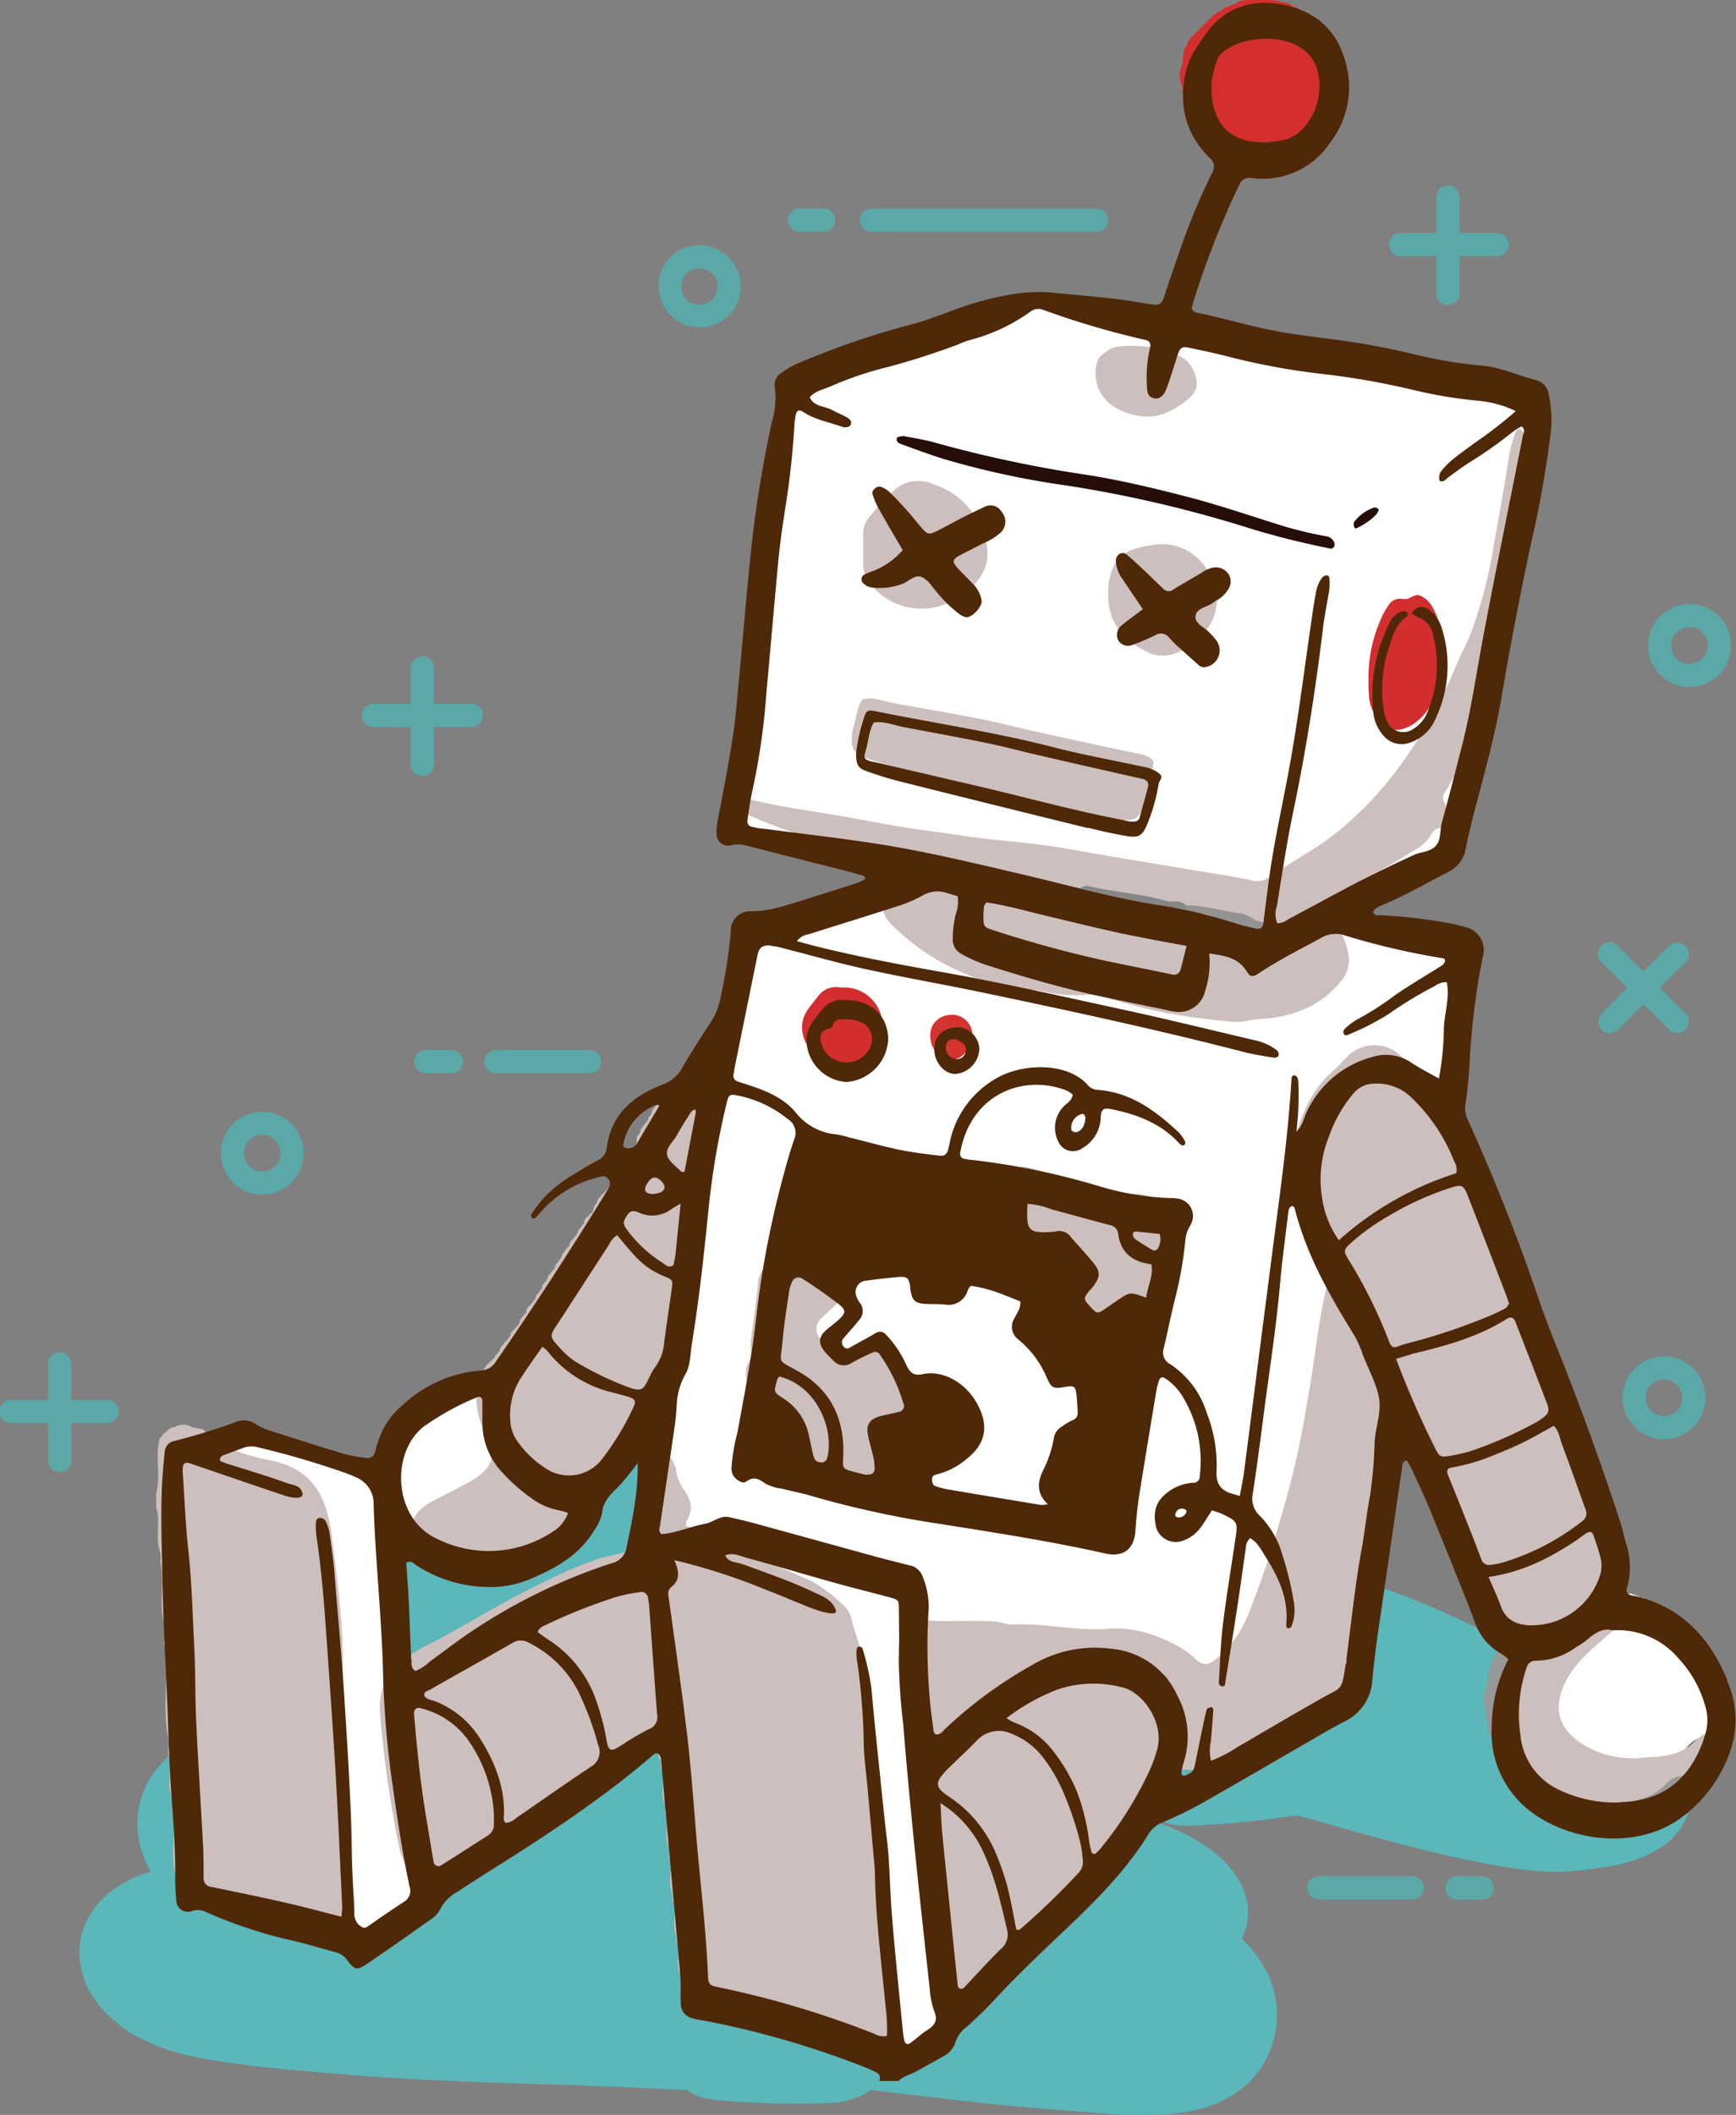 <svg xmlns="http://www.w3.org/2000/svg" viewBox="0 0 288.21 351.02"><rect x="0" y="0" width="288.21" height="351.02" fill="#808080" stroke="none"/><defs><style>.cls-1{fill:#5bb7b9;}.cls-1,.cls-10,.cls-11,.cls-12,.cls-13,.cls-14,.cls-15,.cls-16,.cls-17,.cls-18,.cls-19,.cls-3,.cls-4,.cls-5,.cls-6,.cls-7,.cls-8,.cls-9{fill-rule:evenodd;}.cls-2,.cls-3{fill:#fff;}.cls-4{fill:#cdbfbd;}.cls-5{fill:#d42e2e;}.cls-6{fill:#979898;}.cls-7{fill:#d22e2f;}.cls-8{fill:#fafdff;}.cls-9{fill:#d33430;}.cls-10{fill:#f6f4f4;}.cls-11{fill:#d3d4d3;}.cls-12{fill:#c3c7ca;}.cls-13{fill:#8b8c8c;}.cls-14{fill:#949394;}.cls-15{fill:#858787;}.cls-16{fill:#858585;}.cls-17{fill:#4f2808;}.cls-18{fill:#250d08;}.cls-19{fill:#5aa9a8;}</style></defs><title>Asset 1</title><g id="Layer_2" data-name="Layer 2"><g id="Layer_1-2" data-name="Layer 1"><path class="cls-1" d="M144.46,346.88q9.13,1.1,18.26,2.12c7.68.86,15.1,1.37,22.78,1.93a87.87,87.87,0,0,0,8.81-.07,28.38,28.38,0,0,0,5.56-1,19.66,19.66,0,0,0,4.53-2,15.16,15.16,0,0,0,5.76-6,15.93,15.93,0,0,0-.43-15.63,23,23,0,0,0-3.55-4.47c3.27-6.62-1.25-14.93-14.18-19.33l1.21-.1c1.36.75,3.74.75,5.31.66a155.78,155.78,0,0,0,16.53-1.67c1.08-.2,31.9,10.06,44.84,9.34a73.52,73.52,0,0,0,7.64-.95,23.19,23.19,0,0,0,4.69-1.29,17.83,17.83,0,0,0,3.66-1.89,10.92,10.92,0,0,0,4.15-4.93,9.64,9.64,0,0,0,.54-5.56,11.17,11.17,0,0,0-3.12-5.61,20,20,0,0,0-3.71-2.85c2-5.44-4-11.38-17.7-12.78-4.33-.24-24.54-14-44-14.8a11.24,11.24,0,0,0-2.5-3.39,20.06,20.06,0,0,0-3.72-2.65c2-5.06-4-10.59-17.7-11.89-12.65-.64-126-7.87-129.89,3.43a34.47,34.47,0,0,0-6.39,1.8,14.61,14.61,0,0,0-7,5.35,7.81,7.81,0,0,0-1.28,4.65,8.39,8.39,0,0,0,1.38,4.11,14.24,14.24,0,0,0,1.86,2.27,17.33,17.33,0,0,0-5.12,2.69,9.42,9.42,0,0,0-2.68,3.19,6.4,6.4,0,0,0-.52,4.4,8.07,8.07,0,0,0,2,3.6,13.31,13.31,0,0,0,2.62,2.14,23.35,23.35,0,0,0,4.59,2.15l1.11.33c-3.46.76-5.75,2-6.53,3.78a33,33,0,0,0-7.62,1.62,18.62,18.62,0,0,0-9.17,6.72,14.54,14.54,0,0,0-2.55,6.59,15,15,0,0,0,.57,6.24A20.56,20.56,0,0,0,25,310.68a19.22,19.22,0,0,0-6.4,3.12A14.15,14.15,0,0,0,14.83,318a12.18,12.18,0,0,0-1.63,6.35A13,13,0,0,0,14.61,330a16.23,16.23,0,0,0,2.44,3.54,23.62,23.62,0,0,0,4.65,3.88c5.55,3.24,10.33,4.06,16.69,5,.11,0,1.14.15,1.33.18,6.17.8,12.31,1.28,18.5,1.79,15.64,1.27,31.34,1.4,47,2.1l8.93.42c1.36,1.24,4,1.62,5.83,1.74a147.43,147.43,0,0,0,19,.35,17.66,17.66,0,0,0,3.37-.91,9.39,9.39,0,0,0,2.17-1.23Zm-36.54-65.8a11.11,11.11,0,0,0,.84,1.77,15.05,15.05,0,0,0,1.86,2.43c-.6.23-1.14.45-1.65.69-8.07-1.26-16-2.38-23.49-3.22C93,282.33,100.45,281.7,107.92,281.09Z"/><path class="cls-2" d="M248.1,109.8c-2.59-.19-2.28,1.94-2.69,3.43-1.35,5-2.33,10.05-4.47,14.77-1,2.14-2.4,4.08-1.68,6.66.25.88-.42,1.59-1.05,2.23a29.4,29.4,0,0,1-6,4.86c-3.61,2.12-7.44,3.86-10.91,6.22s-3.62,2.51-.74,5.69c3.5,3.86,3.23,7.49-.82,10.79a15.12,15.12,0,0,1-5.69,2.92,36.6,36.6,0,0,1-16.58.42c-9.26-1.74-18.46-3.66-27.91-4.45-8-.67-15-4.52-20.64-10.3-2.52-2.56-1.94-4.68,1.3-5.78,1.73-.59,4.24-1.14,3.88-3.13s-3-2-4.91-2a1.35,1.35,0,0,0-.6.22.58.58,0,0,0-.13.87h0c.27.37.69.32,1.07.36-.39,0-.79,0-1.07.33h0c-.53.57-1.41.06-1.95.63h0a.84.84,0,0,1-.4.25,3.25,3.25,0,0,1-2.91,3.52c-4.8.46-9.42,3.14-14.09,4.27-1.91.46-3.84.76-5.74,1.18,1.22,5.48-3.36,13.75-4.22,18.08a2.53,2.53,0,0,1-2,2.13,1.83,1.83,0,0,1-.27,1,.53.53,0,0,1,0,.49,2.21,2.21,0,0,0-.47,1.81,4.22,4.22,0,0,0,.32.92c.13.3.27.59.43.88a5.58,5.58,0,0,1,.43,4.06c-2.41,10-2.86,20.31-4.13,30.48-.61,4.92-1.43,9.7-4.19,14A25.18,25.18,0,0,0,106.2,234a14.78,14.78,0,0,1,0,3.33,2.83,2.83,0,0,1,3,2.95c-.07,5.26-1,10.77-3.65,15.38a5,5,0,0,0,1,.63c1.81-4.56,2.22-9.46,3.3-14.37a19.25,19.25,0,0,1,3.46,10.24c0,1,.23,1.78,1.12,2.12,2.91,1.1,5.07,3.53,8.2,4.34,2.57.67,5,1.93,7.56,2.75,7.65,2.45,11.4,7.75,12.4,15.56,2.25,17.57,3.34,35.25,5,52.87.31,3.25,1.33,6.61-.6,9.74-.06.65.41.9.88,1.15h0a6.56,6.56,0,0,0,.63.67,3.81,3.81,0,0,0,.64.65h.64a2,2,0,0,0,.6-.69h0l0,0h0a2.24,2.24,0,0,0,.66-.64h0l0,0h0a4,4,0,0,0,.67-.62h0a8.07,8.07,0,0,1,.67-.58l0,0c.27-.42.89-.29,1.17-.7l0,0,0,0a3.25,3.25,0,0,0,.71-.6h0a20,20,0,0,0,4.5-4.53h0a1.35,1.35,0,0,0,.14-1.49c-3.45-2.54-4.18-6.19-4.45-10.19-.39-5.56-1.21-11.09-1.59-16.65-.33-4.81-2.12-9.78.72-14.47a1.78,1.78,0,0,0-.33-2.11c-3.49-4.05-2.81-9.11-3.17-13.83-.32-4.14.88-4.87,5.15-5,9-.17,18,1.33,27,1.27,5.69,0,10.86,1,15.38,4.61,1.8,1.42,3.54,1.22,5.25-.24a19.33,19.33,0,0,0,5.42-7.89,181.17,181.17,0,0,0,8.9-30.59c1.72-8.85,2.32-17.91,4.83-26.61a4,4,0,0,0-1.39-4.31,17.88,17.88,0,0,1-4-5.77c-4-9.23,1.16-19.53,8.83-25.05a4.55,4.55,0,0,1,4-.49c1.86.51,3.05,1.92,4.42,3.12s2.45,3.37,4.82,3.42l.24-.71a1.72,1.72,0,0,1,.51-.58l0,0a3.52,3.52,0,0,1,.61-.61l0,0a3.6,3.6,0,0,1,.61-.61l0,0a3.72,3.72,0,0,1,.61-.61l0,0c.19-.23.38-.45.58-.67.86-1.45-.16-3.15.63-4.6,0-.62.05-1.23.08-1.85.75-1.91-.23-4,.57-5.89,0-.4,0-.8.07-1.2a8.28,8.28,0,0,0,0-4.51l0-.05c-.48-.4-.36-.82-.06-1.26h0a2.83,2.83,0,0,0,.64-.67l0,0,0,0h0a.33.33,0,0,0,.14-.17c.06-.13,0-.27-.14-.41l0,0c-.2-.22-.39-.45-.57-.69l0-.05a2.13,2.13,0,0,1-.59-.59l-.05-.05a2.16,2.16,0,0,1-.59-.59l-.05-.05a2.26,2.26,0,0,1-.6-.59l-.05-.05a2.11,2.11,0,0,1-.29-.24c-4.47-.05-8.92-.48-13.39-.52a3,3,0,0,1-2.89-3.71,1,1,0,0,1-.22-.09c-.52-.39-.42-.82,0-1.25v0c.37-.33,1-.23,1.29-.67h0l0,0,0,0c.4-.3,1-.19,1.3-.67l0,0a6.14,6.14,0,0,0,.71-.55.47.47,0,0,1,.43-.13c.48-.23,1.09-.16,1.46-.64h0l0,0,0,0c.4-.27,1-.2,1.3-.63h0l0,0h0c.39-.3,1-.21,1.3-.63h0c.38-.32,1-.23,1.31-.62h0c.52-.58,1.42,0,1.93-.66h0c3.23-.78,5.17-3,6.44-5.88a.71.71,0,0,1,.07-.56c.62-.78-.07-1.86.59-2.64a.78.78,0,0,1,.08-.59c.49-.56,0-1.41.58-1.94v0c.73-.73,0-1.85.67-2.59h0c.56-.6.15-1.47.6-2.1a.52.52,0,0,1,.08-.49c.54-.57.07-1.44.59-2a.76.76,0,0,1,.09-.57c.49-.56,0-1.41.58-1.94v0c.71-.77,0-1.88.64-2.66a.79.79,0,0,1,.08-.58c.47-.6.07-1.44.55-2a.62.62,0,0,1,.06-.52c.65-.8,0-1.89.59-2.7a.61.61,0,0,1,.06-.52C248.42,111.88,248.13,110.84,248.1,109.8Z"/><path class="cls-2" d="M286.58,281.94a.52.52,0,0,1-.06-.49c-.47-.61,0-1.51-.63-2.08v0c-.35-.37-.24-.94-.58-1.31a.41.41,0,0,1-.11-.42,2.28,2.28,0,0,0-.53-.89l0,0c-.45-.29-.29-.93-.72-1.22l0,0a8.5,8.5,0,0,0-.6-.7v0c-.4-.29-.28-.91-.7-1.19h0l-.06,0,.05,0a1.69,1.69,0,0,0-.65-.68l0,0,0,0h0a2,2,0,0,0-.64-.64v0l0,0,0,0a2.27,2.27,0,0,0-.63-.66h0l0,0,0,0a3.67,3.67,0,0,0-.64-.67h0a5,5,0,0,0-.65-.65h0a5.12,5.12,0,0,0-.65-.65h0a5.13,5.13,0,0,0-.66-.66h0a5.25,5.25,0,0,0-.66-.66h0a3.55,3.55,0,0,0-.67-.64v0l0,0h0a2.15,2.15,0,0,0-.65-.62h0l0,0,0,0a1.32,1.32,0,0,0-.85-.63.45.45,0,0,1-.42-.15,4.24,4.24,0,0,0-.76-.52.75.75,0,0,1-.54-.16c-.24-.17-.5-.33-.76-.48a.71.71,0,0,1-.53-.11c-.42-.3-1-.24-1.39-.52l-1.2-.14c-1.25-.51-2.66.06-3.89-.58-.63.57-1.3,1.1-1.88,1.71a4.25,4.25,0,0,0-1.55,2.11c1.55-.58,2.84-1,4.11-1.54a3.35,3.35,0,0,1,1.89-.23,1.31,1.31,0,0,1,1,.71c.2.45,0,.78-.36,1.09a99.94,99.94,0,0,0-7.72,6.79,16.46,16.46,0,0,0-3.43,5.39,7.69,7.69,0,0,0,2,8.51,15,15,0,0,0,13.17,3.48,3.62,3.62,0,0,1,2.51.06,2.52,2.52,0,0,0,2.44-.27,6.38,6.38,0,0,0,2.22-1.83,4.92,4.92,0,0,1,3.68-1.65c.56-.05.61.46.71.86.27.17.46.09.58-.2a.64.64,0,0,1,.13-.49c.29-.38.19-.93.56-1.28h0c.58-.53.06-1.42.65-1.95h0A3.72,3.72,0,0,0,286.58,281.94Z"/><path class="cls-2" d="M256.19,67.16a1.35,1.35,0,0,0-.65-.67h0l0,0,0,0a2.41,2.41,0,0,0-.6-.72h0a5.84,5.84,0,0,1-.58-.67l-.05-.05a2.16,2.16,0,0,1-.59-.59l-.05-.05a2.16,2.16,0,0,1-.59-.59l-.05-.05a2.14,2.14,0,0,1-.45-.42,11.1,11.1,0,0,1-1.48-.26c-7.23-1.81-15.19-1.6-22.6-2.82A187.63,187.63,0,0,1,206,55.64c-7.44-2.17-14.39-2.82-22-3.75-3.11-.38-6.56-1.81-9.65-1.9a28.11,28.11,0,0,1-5.72-.7,10.75,10.75,0,0,1-2.12.83c-3.82,1.06-7.15,3.22-10.87,4.56-3.31,1.19-6.67,2.19-10,3.33-5.46,1.87-10.51,4.71-15.95,6.6,1,4.3.55,8.77-.2,13.26-1,6-2,11.92-3,17.89-2.22,13.6-2.21,27.74-5.72,41.09a4.38,4.38,0,0,1,.56.55l0,0a6.43,6.43,0,0,0,.7.59l0,0c.56.66,1.47.2,2.1.64l.24,0,.22.09c.6.56,1.47.13,2.1.59l.25,0,.23.09c1,.75,2.27-.12,3.25.63h0c1.46.87,3.17-.13,4.65.63l.25-.06.24.08a3.17,3.17,0,0,0,2.55.2c.08-2-1.72-1.91-2.87-2.33-3.91-1.45-8-2.55-11.67-4.59.21-.29.39-.36.63-.31,16.15,3.15,32.36,5.81,48.71,7.66,11.22,1.27,22.25,3.8,33.41,5.51,1.61.25,3.22.54,4.7-.41,5.15-3.3,10.56-6.25,14.92-10.66,12.08-12.22,19.19-27,22.72-43.71,1.27-6,2-12.13,3.35-18.57,1.14,2.37.32,4.59,1.38,6.43a.53.53,0,0,0,.87,0,.7.7,0,0,1,.07-.55c.61-.81,0-1.88.57-2.7a.62.62,0,0,1,.05-.52c.73-1-.12-2.29.61-3.29a.79.79,0,0,1,.07-.59c.6-.8-.06-1.86.57-2.65a.77.77,0,0,1,.08-.57c.32-.66.5-1.3-.16-1.88Z"/><path class="cls-2" d="M81.46,237.53c-.54-.9-1.35-1.66-1.38-2.85a23.26,23.26,0,0,1,.21-5.17c-4.08,1.64-8.5,2.39-12.38,4.58s-2.53,7.79-7.61,9.43c-3.64,1.18-7.76-2.21-10.7-3.78-5.25-2.81-10-2.59-15-.68a2,2,0,0,1,0,.31c0,.83.58,1,1.22,1.22,4.59,1.47,9.16,3,13.77,4.4a2.54,2.54,0,0,1,2.14,2.42,3.25,3.25,0,0,0,.67,1.78c1.47,1.66,1.59,3.81,1.71,5.74.21,3.2,1.06,6.35.8,9.59a2.52,2.52,0,0,0,.06,1c.69,2.09.52,4.24.57,6.38a7.29,7.29,0,0,0,.09,1.92c.72,2.31.47,4.68.49,7,0,3.22,0,6.44,0,9.66a14.38,14.38,0,0,0,.23,2.87,45.63,45.63,0,0,1,1.05,7.59c.19,5.13-.4,10.29.6,15.4a2.51,2.51,0,0,1-2.24,3,9.73,9.73,0,0,1-1.6.07q-.1,0-.12.27c0,.15.11.24.36.27a.57.57,0,0,1,.46.12,1,1,0,0,0,1.25.06l.68-.05.67.58,0,0a3.27,3.27,0,0,0,.67.66l0,0a2.2,2.2,0,0,0,.69.65l0,0a.72.72,0,0,0,1.23,0l0,0a6.68,6.68,0,0,0,.7-.59l0,0c.3-.42.95-.27,1.24-.72l0,0c.27-.15.46-.4.7-.58l0,0c.3-.43.94-.27,1.22-.73l0,0a4.21,4.21,0,0,0,.7-.6h0c.31-.39.92-.27,1.2-.7h0l0,0,0,0a1.85,1.85,0,0,0,.68-.62h0l0,0,0,0c.25-.16.45-.4.69-.57l0,0a30.59,30.59,0,0,0,4.5-4.43l.07-.08a.51.51,0,0,0,0-.56c-1.56-.15-2.29-1.46-3.31-2.36a4.24,4.24,0,0,1-1.39-2.76c-.5-3.36-1.22-6.69-1.76-10-.34-2.1-.54-4.22-.74-6.33a21,21,0,0,0-.42-3.48,15.44,15.44,0,0,1-.19-5.1c.16-2.15,1.56-3.63,3.09-5,1-7.35-.72-14.63-.57-22,.9.23,1.54,1.32,2.63.76a10.86,10.86,0,0,0-.05-1.28c-.27-1.74.58-2.75,2-3.64a64.48,64.48,0,0,1,6.84-3.56,9.74,9.74,0,0,0,5.15-5.84,1.72,1.72,0,0,0-.22-1.8A15.4,15.4,0,0,1,81.46,237.53Z"/><path class="cls-3" d="M242,177.37h0Z"/><polygon class="cls-3" points="153.58 338.68 153.58 338.68 153.58 338.68 153.58 338.68"/><path class="cls-4" d="M158.92,332.35c-2.57-.94-4.35-2.44-4.69-5.43-.49-4.36-1.12-8.7-1.27-13.09-1-2.88-.3-6-1.1-8.91-.38-1.41.17-3.11-.3-4.47-.75-2.11.34-4.24-.46-6.29-.24-.62.2-1.26.56-1.79.54-.79,1.14-1.54,1.79-2.39a6,6,0,0,0-1-1.21,6.09,6.09,0,0,1-2.48-5c-.14-3.22-1-6.36-.82-9.6a9,9,0,0,1,.44-2.84,3.43,3.43,0,0,1,3.58-2.48c3.32.4,6.65.07,10,.22a11.63,11.63,0,0,1,3.82.42,2.33,2.33,0,0,0,.95.15c5.38-.31,10.68,1.12,16.06.7,4.12-.33,7.83.93,11.41,2.78a13.65,13.65,0,0,1,2.86,2.06c1.55,1.39,2.29,1.32,3.89-.05a18.51,18.51,0,0,0,5-7,151.21,151.21,0,0,0,5.28-15.52c1.22-4.11,2.33-8.25,3.21-12.44.72-3.45,1.28-6.94,1.88-10.41,1-6,1.56-12.09,3.2-18,.09-.31,0-.7.2-.94,1.28-1.87.34-3-1.08-4.31-4.35-3.86-5.69-8.95-5.45-14.51a17.93,17.93,0,0,1,1.17-5c1.17-3.36,2.68-6.56,5.47-9,1-.84,1.81-1.84,2.75-2.72a6.26,6.26,0,0,1,8.71-.08c1.66,1.52,3.2,3.18,4.81,4.77.45.45.95.86,1.42,1.28l.22-.06a1.14,1.14,0,0,0,.54.58l.08.08a1.76,1.76,0,0,0,.56.61l0,0c.17.25.41.45.58.69l0,0a1.68,1.68,0,0,1,.62.74l-.06-.06c.52.24.36.91.78,1.21v0c.19.25.47.44.55.78l-.07-.07c.55.28.44.91.71,1.34l0-.06c.55.36.47,1,.68,1.51a.29.29,0,0,0,.15.4c.32.37.19.94.59,1.27h0c.36.38.29,1,.58,1.36l0-.05c.68.54.23,1.42.61,2l0-.05c.58.22.43.9.78,1.27l0,0c.46.4.41,1,.62,1.51a.3.3,0,0,0,.13.41c.33.39.24.95.55,1.34l0,0c.47.4.42,1,.64,1.51a.3.3,0,0,0,.13.41c.33.38.23.95.57,1.32v0c.44.39.37,1,.62,1.47a.38.38,0,0,0,.13.46c.32.39.23.94.55,1.33l0,0c.66.48.08,1.42.71,1.9h0c.36.42.32,1,.57,1.47a.4.4,0,0,0,.14.49c.3.39.2.94.55,1.31v0a3.9,3.9,0,0,1,.59,1.56.24.24,0,0,0,.1.37,5.22,5.22,0,0,1,.55,1.55.27.27,0,0,0,.12.39c.49.61.13,1.42.49,2.05l0-.06c.61.28.47,1,.74,1.41a.39.39,0,0,0,.13.47c.31.43.27,1,.52,1.45a.4.4,0,0,0,.14.49c.3.38.2.94.55,1.3v0c.41.42.39,1,.59,1.52a.3.3,0,0,0,.13.41c.34.38.24.95.56,1.33l0,0c.45.41.42,1,.62,1.54a.27.27,0,0,0,.12.39c.35.37.24.95.58,1.33l0,0c.44.41.4,1,.61,1.52a.3.3,0,0,0,.13.41c.33.39.25.95.56,1.34l0,0c.78.76.07,1.86.62,2.67l0,0a1.06,1.06,0,0,1,.69.91.22.22,0,0,0,.12.34c.35.38.25.95.57,1.34l0,0c.66.51.12,1.42.68,2l0,0c.43.42.41,1,.61,1.54a.26.26,0,0,0,.09.39c.38.42.31,1,.57,1.47a.39.39,0,0,0,.12.48c.31.39.23.94.54,1.34l0,0c.67.5.14,1.42.68,2l0,0c.45.42.42,1,.62,1.55a.24.24,0,0,0,.09.37,4.85,4.85,0,0,1,.55,1.56.25.25,0,0,0,.1.37c.66.76-.07,1.84.62,2.59h0c.39.35.28.94.65,1.3v0c.59.53.09,1.42.64,2l0,0c.62.57.17,1.47.63,2.09q0,1.39,0,2.78c-.19.52-.16,1.14-.63,1.55l0,0c-.33.38-.19,1-.74,1.29l.07-.07a1.58,1.58,0,0,1-.6.76h0a6.74,6.74,0,0,0-.55.69l0,0c-.27.37-.36.84-.64,1.2a5.32,5.32,0,0,1-1.52,1.41c1.92-.27,4.18-1.84,5.27.41s-1.63,3.11-2.92,4.28c-2.78,2.52-5.8,4.79-7.48,8.27-2,4.17-1.12,7.48,2.67,10a15.58,15.58,0,0,0,10.1,2.43c3.29-.22,6.53-.23,9.1-3,.71-.76,2.84-2.18,3.75.49a1.4,1.4,0,0,1-.27.85c0,.22,0,.44,0,.65a.83.83,0,0,1,0,1.27l0,0c-.36.36-.19,1-.8,1.24l.09-.09c-.19.6-.88.43-1.22.8h0a1.26,1.26,0,0,1-.78.56L282,294c-.21.61-.88.46-1.27.76l0,0a1.51,1.51,0,0,1-.83.51,7.87,7.87,0,0,0-2.79,1.55c-7.79,6.81-22.37,3-27.06-6.6-2.36-4.83-.77-9.67,1-14.37.5-1.3,1.77-2.72-.12-4a4.54,4.54,0,0,1-1.06-1l0,0a1.85,1.85,0,0,1-.71-.64v0a3,3,0,0,1-.66-.66h0a2.92,2.92,0,0,1-.66-.66v0a3.1,3.1,0,0,1-.66-.66h0a3,3,0,0,1-.66-.66l0,0a3,3,0,0,1-.66-.66v0a3,3,0,0,1-.66-.66l0,0a1.79,1.79,0,0,1-.63-.73l.06.07c-.54-.38-.48-1-.67-1.55a.25.25,0,0,0-.13-.36c-.34-.37-.21-.94-.59-1.3h0c-.39-.37-.31-.94-.61-1.35l0,0c-.48-.4-.45-1-.64-1.55v-.11c.09-.32.24-.64-.05-.94v0a1.55,1.55,0,0,1-.62-.75l.07.07c-.57-.32-.47-1-.7-1.46a.34.34,0,0,0-.14-.43c-.31-.39-.23-.94-.54-1.34l0,0c-.47-.41-.44-1-.63-1.55a.24.24,0,0,0-.09-.37c-.39-.4-.29-1-.59-1.43a.46.46,0,0,0-.13-.52c-.29-.39-.19-.94-.54-1.3v0c-.41-.41-.36-1-.6-1.49a.36.36,0,0,0-.15-.46c-.29-.39-.2-.94-.55-1.3v0c-.42-.4-.36-1-.61-1.47a.39.39,0,0,0-.14-.47c-.3-.37-.18-.94-.57-1.27h0c-.37-.38-.3-1-.6-1.35l0,0c-.17-.12-.24-.25-.19-.39s.1-.21.15-.21v0c.15-.15.18-.29.12-.42s-.12-.18-.18-.18l-.05-.07a2.4,2.4,0,0,0-.56-.64l0,0c-.19-.25-.47-.44-.56-.76l.06.07c-.53-.3-.42-.91-.69-1.34l0,.05c-.52-.3-.41-.92-.68-1.35l0,0c-1.29-.34-1,.65-1.07,1.29-.16,1.54.28,3.1-.26,4.62a2.69,2.69,0,0,0-.13,1.7c-.57,1.09.07,2.37-.53,3.46,0,.37-.07.74-.11,1.11-.63,1.06.12,2.36-.57,3.41a.41.41,0,0,0-.06.51c-.58.82,0,1.89-.55,2.71a.49.49,0,0,0-.08.55c-.69,1,.08,2.29-.56,3.32l-.11,1.11c-.67,1.28.15,2.78-.56,4.05a.47.47,0,0,0-.06.54c-.72,1.25.11,2.71-.55,4,0,.4-.06.8-.1,1.19-.77,1.47.19,3.16-.6,4.62a.42.42,0,0,0-.06.51c-.65.78.18,2-.73,2.68l.06-.08a1.18,1.18,0,0,1-.69.71l.05-.05a1.24,1.24,0,0,1-.7.7l.05-.05a1.24,1.24,0,0,1-.7.7l.05-.05a1.24,1.24,0,0,1-.7.69l.05,0a1.24,1.24,0,0,1-.7.7l.05-.05a1.25,1.25,0,0,1-.7.7l.05-.06a1,1,0,0,1-.74.65l.07-.07c-.22.6-.88.45-1.29.75l0,0c-.3.51-.91.39-1.32.68l0,0c-.29.49-.92.36-1.28.71h0c-.3.42-.93.28-1.24.69l0,0c-.24.2-.42.49-.78.53l.06-.06c-.24.58-.89.44-1.29.74l0,0c-.28.5-.92.36-1.27.72h0c-.31.41-.93.26-1.23.68l0,0c-.25.18-.43.47-.77.53l.06-.06c-.24.56-.9.42-1.28.74l0,0c-.3.46-.92.32-1.27.7h0a10.2,10.2,0,0,1-2,1.22l0,0c-.27.51-.91.38-1.28.72h0a1.21,1.21,0,0,1-.77.58l.06-.07c-.22.6-.88.45-1.29.75l0,0c-.29.49-.91.37-1.29.7h0c-2.93,1-6-.24-9,.72l0,0c-.44.29-.29.91-.69,1.22h0c-.37.35-.23,1-.74,1.28l.06-.06c-.1.31-.38.49-.55.76l0,0c-.44.29-.29.92-.7,1.22v0c-.37.35-.21,1-.79,1.25l.07-.07a1.41,1.41,0,0,1-.58.78h0c-.37.34-.21,1-.8,1.23l.07-.07a1.16,1.16,0,0,1-.62.76l0,0a4,4,0,0,1-.59.72v0c-.56.56-.75,1.39-1.42,1.85l.06-.06a1.37,1.37,0,0,1-.65.73l0,0a2.11,2.11,0,0,1-.65.7v0a3,3,0,0,1-.66.66l0,0a3,3,0,0,1-.66.66l0,0a3,3,0,0,1-.66.66h0a3,3,0,0,1-.66.66v0a3,3,0,0,1-.66.66h0a2.35,2.35,0,0,1-.69.65l0,0a2.43,2.43,0,0,1-.65.69v0a58.63,58.63,0,0,1-7.66,7.8l0,0a2.34,2.34,0,0,0-.59.59l-.05.05a2.41,2.41,0,0,0-.6.59l-.05.05a4.38,4.38,0,0,0-.64.58h0a7.13,7.13,0,0,1-.67.62h0a3,3,0,0,1-.66.66h0a2.5,2.5,0,0,1-.68.65l0,0a1.63,1.63,0,0,1-.72.64l0,0a1.31,1.31,0,0,1-.69.7l0,0a1.79,1.79,0,0,1-.64.72l0,0a2.76,2.76,0,0,1-.66.67h0a3.15,3.15,0,0,1-.66.66h0a7.79,7.79,0,0,1-.61.68v0a3.68,3.68,0,0,0-.57.64l0,.05c-.6.51-.78,1.34-1.41,1.83l.05,0a1.93,1.93,0,0,1-.64.72l0,0a2.9,2.9,0,0,1-.66.67v0a2.91,2.91,0,0,1-.66.66h0a3.12,3.12,0,0,1-.66.66h0a3.1,3.1,0,0,1-.66.66h0C159.32,332.51,159.16,332.56,158.92,332.35Z"/><path class="cls-4" d="M106.43,256.24a39.08,39.08,0,0,1,1.07-6.94c.53-2.57,1.55-5.13,1.13-7.88-.08-.53.45-1.15.82-2,1.21,1.69,2.55,3,2.84,4.82a6.69,6.69,0,0,0,1.2,2.95c1.23,1.7,1.73,3.43.43,5.33-.1.14,0,.41,0,.72.78.29,1.56.64,2.37.87,1.16.34,2.26.67,2.7,2,.2.58.84.54,1.34.72a137,137,0,0,1,14.38,5.59,24.88,24.88,0,0,1,5.13,3.84,4.84,4.84,0,0,1,1.6,2.73c.26,1.25.75,2.45,1.11,3.69a51.39,51.39,0,0,1,1.51,8.51c.4,3.29.49,6.6,1.06,9.88.49,2.84.59,5.74.82,8.62a10.87,10.87,0,0,0,.4,3.18,2.34,2.34,0,0,1,.18.94c-.22,3.66.64,7.26.68,10.9a85.66,85.66,0,0,0,1.17,11.8,20.65,20.65,0,0,1,.13,2.25,23.11,23.11,0,0,0,.47,4.79c.6,2.39.28,4.69-1.78,6.42a1.27,1.27,0,0,1-1.88,0l0,0c-.4-.3-1-.2-1.35-.57l-.16-.15-.22,0c-.52-.18-1.11-.17-1.54-.59h0c-.53-.56-1.44,0-1.94-.68l0,0c-.39-.33-1-.22-1.32-.66l0,0c-.28-1.87-1.35-2.4-3.2-2.31s-3.53.46-5.23-.32l0,0c-.56-.51-1.43,0-2-.59l-.19-.14-.23,0c-.66-.4-1.55,0-2.15-.61h0c-.75-.66-1.87.1-2.59-.65h0c-.76-.66-1.87.09-2.62-.64l-.17-.13-.2.07c-.89-.5-2,.08-2.86-.58l-.17-.13-.2.07a1.87,1.87,0,0,1-.92-.53l0,0a2.78,2.78,0,0,0-.61-.59l-.05-.05a2.39,2.39,0,0,0-.6-.59l-.05-.05a2.34,2.34,0,0,0-.59-.59l-.05-.05a2.37,2.37,0,0,0-.59-.6l-.05-.05a2.82,2.82,0,0,0-.59-.61l0,0c-.74-1.7.21-3.58-.57-5.28l-.07-1.19c-.78-1.91.22-4-.58-5.91q0-.59-.06-1.18c-.81-1.91.22-4-.59-5.92a3,3,0,0,0-.09-1.84c-.67-1.75.15-3.65-.52-5.4a2.77,2.77,0,0,0-.1-1.69c-.78-1.91.22-4-.58-5.91,0-.39,0-.79-.06-1.18-1.15-1.1,1-3.31-1.35-4h0a25.55,25.55,0,0,1-2.63,1.33l0,0c-.26.54-.91.39-1.27.74h0a1.22,1.22,0,0,1-.76.59l.06-.07c-.23.6-.88.46-1.29.74l0,0c-.26.5-.91.35-1.24.74h0c-.23.22-.42.5-.77.55l.06-.07c-.24.57-.89.43-1.28.75l0,0c-.62.5-1.57.5-2,1.34l0,0a2.36,2.36,0,0,1-.67.67l0,0a1.32,1.32,0,0,1-.75.6l.06-.07c-.2.57-.89.39-1.2.8l0,0a2.76,2.76,0,0,1-.72.59l0,0c-.25.48-.91.3-1.18.75l-.07,0-.71.55,0,0A12,12,0,0,1,90.37,300h0a1.28,1.28,0,0,1-.76.6l.06-.07c-.21.58-.89.42-1.24.78h0a1.53,1.53,0,0,1-.75.6l.06-.06c-.23.55-.9.39-1.23.77h0c-.23.22-.42.5-.76.57l.06-.06c-.23.56-.9.4-1.24.77h0a1.26,1.26,0,0,1-.78.56l.07-.06c-.37.86-1.39.19-1.86.8h0a4.12,4.12,0,0,1-.67.63l0,0a1.75,1.75,0,0,1-.72.63l.05-.05c-.26.51-.91.36-1.25.74h0a1.54,1.54,0,0,1-.76.57l.06-.06c-.25.57-.89.43-1.29.73l0,0c-.27.48-.92.33-1.23.73l0,0a2,2,0,0,1-.75.56l.05-.06c-.23.52-.9.35-1.2.77l0,0a3.36,3.36,0,0,1-.72.57l0,0c-.25.48-.92.3-1.18.76l-.06,0a4.24,4.24,0,0,1-1,.36c-2.9-.57-4.41-2.58-5-5.24a182.79,182.79,0,0,1-3.22-22.27c-.28-3.12.39-6,3.08-8,1.84-2.41,4.67-3.38,7.18-4.77,8.16-4.52,16.1-9.46,24.93-12.71C101,258,104,258.11,106.43,256.24Z"/><path class="cls-4" d="M138.21,140.52c-2.16-1.23-4.62-1.64-6.93-2.48a79.33,79.33,0,0,1-8.05-3.25,7.59,7.59,0,0,1-1.39-.81.83.83,0,0,1-.26-1.14,1.1,1.1,0,0,1,.74-.49,5.56,5.56,0,0,1,1.57.2c4,1,8.17,1.68,12.29,2.32,4.54.71,9,1.64,13.57,2.38,3.37.56,6.78.94,10.16,1.47,3.91.61,7.86.89,11.79,1.35,4.66.55,9.28,1.5,13.92,2.27l13,2.17c3.06.51,6.13.95,9.16,1.59a3.27,3.27,0,0,0,2.74-.38c4.3-3,9.08-5.34,13-8.9a58.89,58.89,0,0,0,8.91-9.71,83.19,83.19,0,0,0,9.4-16.81c.63-1.59,1.5-3.09,2.15-4.68A74.49,74.49,0,0,0,248,90.47c.88-4.95,1.79-9.89,2.54-14.86a22.64,22.64,0,0,1,1-3.7c.12-.37.42-.84.94-.6a1.17,1.17,0,0,1,.46.74,40.91,40.91,0,0,1,.73,8,2.65,2.65,0,0,1-.06,2.5.33.33,0,0,0-.06.47c-.69,1.5.14,3.18-.53,4.68a2.84,2.84,0,0,0-.12,1.76c-.67,1.28.16,2.78-.57,4.06a.42.42,0,0,0-.06.51c-.59.82,0,1.9-.57,2.72a.42.42,0,0,0-.08.51c-.46.62-.07,1.46-.55,2.07a.43.43,0,0,0-.1.52c-.48.61-.05,1.47-.58,2.07a.32.32,0,0,0-.09.44c-.22.48-.2,1.05-.53,1.49a.34.34,0,0,0-.11.45c-.24.48-.19,1.05-.55,1.49a.26.26,0,0,0-.1.4c-.53.87.13,2-.65,2.82l0-.06c-.14.28-.19.62-.55.74-1.12,1.19-2.1,2.4-1.57,4.24a1.93,1.93,0,0,1-.29,1.21,26.74,26.74,0,0,0-1.89,6.13,30.72,30.72,0,0,1-4.09,10.08,1.62,1.62,0,0,0-.21,1.79,4.28,4.28,0,0,1,.46,1.53c.09,1.19.12,2.41-1.4,2.82a1.89,1.89,0,0,0-1.21,1,7.1,7.1,0,0,1-3.05,2.78c-2.11,1.27-4.19,2.63-6.41,3.69-3,1.44-5.66,3.49-8.59,5.06a.85.85,0,0,0-.15,1.54c.4.35.84.67,1.26,1a9.12,9.12,0,0,1,3.05,5.17,5.39,5.39,0,0,1-1.11,5.13,15.44,15.44,0,0,1-7,5,20.16,20.16,0,0,1-6.27,1.26,15.67,15.67,0,0,0-2.22.29,8.63,8.63,0,0,1-1.9.24c-2.55-.24-5.11-.48-7.64-.87A86,86,0,0,1,183,165.35a9.81,9.81,0,0,0-2.87-.2,26.39,26.39,0,0,1-6.72-.52c-1.54-.43-3.19-.12-4.8-.38a34.73,34.73,0,0,1-8-2.48,37.67,37.67,0,0,1-12.78-8.5c-1.39-1.46-1.44-3-1.22-4.74a1.8,1.8,0,0,1,.92-1.26,4.59,4.59,0,0,1,2.07-.84,7.65,7.65,0,0,0,1.59-.2c1.18-.36,2.87-1.78,2.6-2.11-.68-.81-1.7-.8-2.64-1s-1.79-.79-2.81-.44a2.59,2.59,0,0,1-2.42-.17h0c-.77-.66-1.87.08-2.62-.63l-.17-.13-.2.07c-.87-.52-2,.14-2.82-.64l0,0C139.62,140.66,138.67,141.29,138.21,140.52Z"/><path class="cls-4" d="M42.66,316.76l-.18-.13-.21.06c-.88-.51-2,.09-2.83-.59l-.18-.13-.21.07c-.88-.5-2,.06-2.83-.56l-.21-.13-.24.06c-.84-.56-2,.11-2.75-.62l0,0-.7-.56-.05-.05a2.46,2.46,0,0,0-.59-.59l-.05-.05a2.4,2.4,0,0,0-.6-.6l-.05-.05a2.36,2.36,0,0,0-.6-.59l-.05-.05a2.38,2.38,0,0,0-.59-.59l-.05-.05a4,4,0,0,0-.58-.64h0c-.86-3.47.22-7-.58-10.51a4.74,4.74,0,0,0-.11-2.4c-.73-2.37.21-4.86-.55-7.23a7.3,7.3,0,0,0-.09-3.1c-.58-3.81-.1-7.65-.27-11.48-.06-1.15.28-2.35-.29-3.46a10.12,10.12,0,0,0-.09-3.78c-.73-3.26.23-6.6-.53-9.86a3,3,0,0,0-.09-1.75c-.77-2.35.22-4.85-.58-7.2,0-.79,0-1.58,0-2.36.83-3-.24-6.13.6-9.14v0a2.32,2.32,0,0,0,.55-.65l.08-.08a1.62,1.62,0,0,0,.6-.56l.06,0a2.36,2.36,0,0,1,.89-.52.32.32,0,0,0,.42-.12,2.79,2.79,0,0,1,2.56,0,.29.29,0,0,0,.41.12c.52.24,1.11.16,1.64.36,3.09,3.38,7.44,4.33,11.53,5.22,7,1.52,9.06,6.45,9.82,12.54.91,7.23,1.89,14.53,1.83,21.77-.09,11.29,1.92,22.44,1.52,33.72a36,36,0,0,0,.36,4.81c.31,3.28-.67,4.27-4.2,4.42-.55,0-1.14.09-1.61-.33l-.17-.14-.21.06c-.68-.38-1.57,0-2.18-.6h0c-.75-.66-1.86.09-2.6-.65h0c-.76-.67-1.87.08-2.61-.64l-.17-.13-.2.07C44.18,317,43.3,317.32,42.66,316.76Z"/><path class="cls-4" d="M117.52,178.12a4.86,4.86,0,0,1,1.1,4.75c-.73,3.33-1.68,6.63-1.77,10.07,0,1-1.2,1.62-1,2.62s.62,1.92.34,2.83c-.85,2.69-.4,5.52-1.06,8.25a61.1,61.1,0,0,0-.82,7.25c-.25,2.12-.46,4.25-.86,6.34a11.36,11.36,0,0,1-1.95,5,28.18,28.18,0,0,0-2.14,4c-.91,1.69-1.83,3.38-2.74,5.06a4.73,4.73,0,0,1-.4,2.34,20.29,20.29,0,0,1-2.7,4c-2.6,3-5.09,5.67-6.7,9.7-2.17,5.43-7.67,8.26-13.72,9.43a15.69,15.69,0,0,1-14.37-4.19c-1-2.83.17-4.71,2.58-6.12,2.13-1.24,4.39-2.21,6.53-3.43,4.28-2.43,4.74-4.46,2.52-8.73a10.61,10.61,0,0,1,.4-10.69,16.77,16.77,0,0,0,1.38-1.34l-.06.05a2.38,2.38,0,0,1,.58-.75h0c.41-.31.24-1,.8-1.21l-.07.07a1.47,1.47,0,0,1,.6-.76l0,0a4.91,4.91,0,0,0,.5-.66.28.28,0,0,0,.21-.36,1.17,1.17,0,0,1,.66-.92l0,.06A1.66,1.66,0,0,1,86,220l0,0c.31-.4.21-1,.67-1.33l0,0c.17-.24.35-.47.53-.7a.24.24,0,0,0,.16-.35,1.23,1.23,0,0,1,.64-.93l0,0c.14-.27.4-.46.55-.73l0-.05c.46-.27.29-.92.73-1.2l0,0c.18-.22.35-.44.51-.68a.3.3,0,0,0,.19-.38,1.36,1.36,0,0,1,.6-.91v0c.36-.35.21-1,.78-1.25l-.07.07a1.47,1.47,0,0,1,.58-.78h0c.37-.35.22-1,.78-1.25l-.07.07A1.59,1.59,0,0,1,93,209h0c.38-.35.23-1,.75-1.27l-.06.06a2.27,2.27,0,0,1,.57-.76v0c.41-.31.26-1,.74-1.24l0,.05a6.86,6.86,0,0,1,.55-.74l0,0c.45-.28.29-.92.72-1.21l0,0a5.11,5.11,0,0,0,.49-.67.31.31,0,0,0,.21-.39,1.2,1.2,0,0,1,.65-.9l0,.05a2.18,2.18,0,0,1,.64-.72v0c.34-.38.26-1,.59-1.33v0c.43-.3.27-1,.75-1.23l0,.05a2.35,2.35,0,0,1,.62-.72h0c.2-.23.42-.44.64-.65h0c.21-.22.42-.43.64-.65h0c.58-.53.08-1.4.63-1.94h0c.41-.32.27-1,.71-1.26l0,0c.15-.27.4-.46.56-.72l0-.06a1.57,1.57,0,0,0,.56-.6l.08-.08a1.32,1.32,0,0,0,.57-.57l.08-.08a1.34,1.34,0,0,0,.57-.57l.06-.07c.82-.66-.06-1.81.72-2.48v0c.35-.37.22-1,.73-1.29l-.06.06c.1-.31.38-.49.54-.76l0,0c.45-.28.28-.93.73-1.21l0,0c.33-.39.2-1,.73-1.3l-.06.06c.09-.32.37-.51.55-.77l0,0c.44-.29.29-.93.71-1.23l0,0c.35-.37.22-1,.74-1.28l-.06.06c.09-.32.37-.51.56-.76l0,0a2.17,2.17,0,0,0,.55-.64l.08-.08a1.31,1.31,0,0,0,.57-.57l.08-.08a1.31,1.31,0,0,0,.57-.57l.08-.08a1.33,1.33,0,0,0,.57-.57l.08-.08a1.34,1.34,0,0,0,.57-.57l.08-.08a6.55,6.55,0,0,0,.72-.51l0,0c.21-.23.39-.22.55.06l0,0c.74.09,1,.71,1.39,1.22l0,0A5.81,5.81,0,0,1,117.52,178.12Z"/><path class="cls-5" d="M214.12,24.41h-.27l-.21.17c-.4.27-1,.16-1.31.53l-.62.1a15.85,15.85,0,0,1-5.78,0l-.29-.14-.32,0c-.37-.36-1-.25-1.34-.64h0a1.86,1.86,0,0,0-.63-.47.33.33,0,0,0-.41-.26.91.91,0,0,1-.81-.74l.08.07a.81.81,0,0,1-.72-.71l.07.07a.81.81,0,0,1-.72-.71l.07.07a.81.81,0,0,1-.71-.71l.07.07a.81.81,0,0,1-.71-.71l.07.07a.81.81,0,0,1-.72-.72l.07.07a.79.79,0,0,1-.71-.73l.08.08c-.62-.15-.43-.88-.85-1.18h0a1.59,1.59,0,0,1-.56-.92.24.24,0,0,0-.14-.38c-.32-.43-.26-1-.53-1.43a1.28,1.28,0,0,0-.1-1.15,4.25,4.25,0,0,1,0-3.21,1,1,0,0,0,.12-1c.39-.68,0-1.6.66-2.19l0,.06c.28-.42.18-1,.68-1.34l-.05.06a1.51,1.51,0,0,1,.69-.7l0,0a1.57,1.57,0,0,1,.69-.69l0,0a1.58,1.58,0,0,1,.69-.69l0,0a1.56,1.56,0,0,1,.69-.69l0,0a1.57,1.57,0,0,1,.69-.69l0,0a1.45,1.45,0,0,1,.71-.68l-.06.06c.25-.5.92-.33,1.21-.77h0a1.8,1.8,0,0,1,.92-.53.26.26,0,0,0,.39-.15c.37-.31.94-.18,1.28-.58h0c.6-.54,1.47-.13,2.09-.59a8.39,8.39,0,0,0,2.93,0c.61.46,1.42.12,2.06.5l1,.19a2.23,2.23,0,0,1,.9.43.47.47,0,0,0,.53.17,6.06,6.06,0,0,1,.79.54l.05,0a1.35,1.35,0,0,0,.61.55l.07.07a25.63,25.63,0,0,1,3.16,3.16l.07.08a1.09,1.09,0,0,0,.56.57l.08.08a2,2,0,0,0,.54.65V7a1.86,1.86,0,0,1,.55.89q0,4.25,0,8.5a1.84,1.84,0,0,1-.51,1l0,0c-.45.28-.29.94-.75,1.21l0,0a3.33,3.33,0,0,1-.61.72h0c-.22.21-.43.42-.64.65h0a8.24,8.24,0,0,0-.64.64h0a8.39,8.39,0,0,0-.64.64h0a8,8,0,0,0-.64.64h0a8.47,8.47,0,0,0-.64.64h0a7.91,7.91,0,0,0-.64.64h0c-.23.2-.44.43-.67.63h0A1.84,1.84,0,0,1,214.12,24.41Z"/><path class="cls-6" d="M250.88,271.12c.52.14,1,.24,1.55.41,1.17.39,1.26.57.83,1.55-.64,1.47-1.28,2.95-1.93,4.42a19.72,19.72,0,0,0-1.54,8.78,9.39,9.39,0,0,0,1.41,4.54c2.43,4.13,6.22,6.44,10.63,7.82a16.68,16.68,0,0,0,10.43,0,9.09,9.09,0,0,0,4.38-2.59,3.72,3.72,0,0,1,3.47-1.24.37.37,0,0,1,.14.43c-.06.14-.12.2-.17.2l0,0a4.54,4.54,0,0,1-.66.66v0a3.55,3.55,0,0,1-.66.66l0,0a3.65,3.65,0,0,1-.66.66l0,0a2.56,2.56,0,0,1-.69.65l0,0a1.88,1.88,0,0,1-.69.66l0-.05c-.29.49-.92.36-1.3.71h0c-.34.43-.93.33-1.33.64l0,0c-.55.67-1.46.19-2.07.66l-.25,0-.23.09a26.37,26.37,0,0,1-9,0l-.24-.09-.25,0c-.62-.45-1.5,0-2.09-.6h0c-.51-.59-1.45,0-1.92-.7l0,0c-.4-.3-1-.2-1.32-.67l0,0a3.46,3.46,0,0,1-.7-.61h0c-.33-.39-1-.25-1.24-.74l0,0a1.67,1.67,0,0,1-.69-.67l0,0a1.82,1.82,0,0,1-.68-.68l0,0a1.83,1.83,0,0,1-.68-.68l0,0a1.85,1.85,0,0,1-.68-.68l0,0a1.82,1.82,0,0,1-.68-.68l0,0a1.87,1.87,0,0,1-.68-.68l0,0a1.78,1.78,0,0,1-.68-.69l0,0c-.48-.25-.3-.92-.76-1.18l0-.06a7,7,0,0,0-.56-.69l0,0c-.41-.32-.28-.94-.68-1.26h0c-.35-.37-.26-1-.61-1.33v0c-.72-.79,0-1.91-.63-2.73,0-.6-.06-1.19-.09-1.79a4.14,4.14,0,0,1,0-3.2.74.74,0,0,0,.06-.59c.65-.78,0-1.85.59-2.64a.67.67,0,0,0,.08-.53c.3-.43.23-1,.58-1.42v0c.41-.33.29-.91.62-1.28l0,0c.66-.47.05-1.42.72-1.88l0,0A2.84,2.84,0,0,1,250.88,271.12Z"/><path class="cls-4" d="M131.09,206a1.43,1.43,0,0,1,1.5.16c1.14.78,2.29,1.54,3.42,2.34a9.92,9.92,0,0,0,2.7,1.66,2.8,2.8,0,0,1-.49.79,1.78,1.78,0,0,0-.31,2.57,10.17,10.17,0,0,0,.85,1c.74,1,.74,1.26-.17,2.18-.67.69-1.42,1.3-2.14,2a2.42,2.42,0,0,0-.54,3.15,6.49,6.49,0,0,0,2.64,2.31,1.68,1.68,0,0,0,1.79-.13,24.9,24.9,0,0,1,2.81-1.56c1.37-.65,2-.47,2.68.75.38.65.7,1.33,1,2s.58,1.16.88,1.73c1.12,2.15,2.61,3.63,5.31,2.85,1.46,2.48-.44,3.88-1.91,5.13-1.87,1.59-3,3.06-2.14,5.73.65,2-.24,3.8-2.43,4.6-2.31,1.73-2.32,1.75-5.15,1-1.31-.36-2.75-.45-3.72-1.63-.3-.36-.76-.27-1.19-.14a2.94,2.94,0,0,1-3.14-1,7.13,7.13,0,0,0-2.4-2.06,3,3,0,0,1-1.49-2c-.47-2.57-1.78-4.78-2.92-7.07a12,12,0,0,0-1.25-1.44,3.77,3.77,0,0,1-.92-4.92,3,3,0,0,0,.31-2.11,5.66,5.66,0,0,1,.06-1.91c.37-3,.85-5.9,1.11-8.87a4.55,4.55,0,0,1,1.39-3.11C128.58,208.59,129.82,207.27,131.09,206Z"/><path class="cls-4" d="M189,217.5a3,3,0,0,1-.54-.35,1.92,1.92,0,0,0-2.84-.21c-1.12.83-2.29,1.59-3.43,2.39a1.16,1.16,0,0,1-1.7,0c-1.86-1.92-3.92-3.66-5.44-6,.67-.84,1.33-1.65,2-2.47a2.34,2.34,0,0,0,0-3c-.81-1.18-1.75-2.17-3.47-1.55a7.63,7.63,0,0,1-1.92.06,2.91,2.91,0,0,1-2.57-1,3.71,3.71,0,0,0-.68-.68c-2.29-1.55-2.65-4-3.07-6.44a2.06,2.06,0,0,1,1.14-2.11c2.55-2.78,2.59-2.92,6.24-1.79,4.28,1.32,8.69,2.19,12.87,3.83a2.86,2.86,0,0,0,1.54.05,8,8,0,0,1,7.61,3.18c.78.93,1.23,2,.71,2.95-1.33,2.35-1,5-1.69,7.46a5.87,5.87,0,0,1-1.61,3C191.12,215.68,190.36,216.9,189,217.5Z"/><path class="cls-7" d="M139.57,163.92a6.35,6.35,0,0,1,6.94,6.46c.08,3.5-4.06,6.81-6.89,6.88s-6.54-3.35-6.46-6.83c0-2.25,1.62-3.65,2.79-5.25A3.62,3.62,0,0,1,139.57,163.92Z"/><path class="cls-8" d="M146.58,245.15c1.84-1.58,2.11-3.53,1.46-5.76a28.81,28.81,0,0,1-.55-2.85,15.27,15.27,0,0,0,2.25-1.17c.76-.57,1.34-1.39,2.1-2a3.56,3.56,0,0,0,1.23-3.7,7.67,7.67,0,0,1,1.27,0c3.06.48,4.59,2.56,4.17,5.61a2.76,2.76,0,0,1-1.78,2.44,3.08,3.08,0,0,1-.88.35c-2.31,0-3.51,1.78-5,3.14a2.62,2.62,0,0,0-.43,3.92.92.92,0,0,1-.91.65A5.54,5.54,0,0,1,146.58,245.15Z"/><path class="cls-9" d="M161.44,172c0,2.08-2,4.08-3.81,4-1.69-.11-3.23-2.11-3.19-4.16s1.51-3.42,3.76-3.42A3.41,3.41,0,0,1,161.44,172Z"/><path class="cls-10" d="M126.58,232.19c2.11,1.07,2.88,3,3.23,5.16a9.61,9.61,0,0,0,1.18,3.92,10.69,10.69,0,0,1-4.32-.87,2,2,0,0,1-1.51-1.85A14.12,14.12,0,0,1,126.58,232.19Z"/><path class="cls-11" d="M106.64,238.14c-.19-.71.09-1.59-.77-2l.73-1.84C107.8,235.54,107.26,236.84,106.64,238.14Z"/><path class="cls-12" d="M117.52,178.12a.75.75,0,0,1-.68-.72A.93.93,0,0,1,117.52,178.12Z"/><path class="cls-4" d="M185.32,136.13a43,43,0,0,1-7.32-1.5c-10.09-2.46-20.15-5-30.22-7.58a44.37,44.37,0,0,1-4.3-1.34c-1.64-.6-2.12-1.4-2.07-3.2a5.44,5.44,0,0,1,.21-1.59c.56-1.61.55-3.4,1.58-4.85,1.73-.44,3.33.29,5,.6,4.83.9,9.69,1.7,14.51,2.65,3.15.62,6.26,1.45,9.39,2.14q8.45,1.87,16.93,3.66a5,5,0,0,1,2.08.77,1,1,0,0,1,.4.8c-.49,2.29-.68,4.64-1.58,6.86C188.86,136.09,188.85,136.18,185.32,136.13Z"/><path class="cls-4" d="M143.32,91.08c0-.75,0-1.5,0-2.26a4.19,4.19,0,0,1,1-3,43.37,43.37,0,0,1,4.37-4.66,5.93,5.93,0,0,1,6.05-.87,13.09,13.09,0,0,1,8.8,9.1c1.14,3.91-.31,6.21-2.53,8.38a13.15,13.15,0,0,1-4.71,2.73,10.77,10.77,0,0,1-12-3.85,5.14,5.14,0,0,1-1-3C143.34,92.8,143.33,91.94,143.32,91.08Z"/><path class="cls-4" d="M184,98.05a10,10,0,0,1,.52-3.16,5.82,5.82,0,0,1,4.3-3.91,19.77,19.77,0,0,1,3.13-.6,8.64,8.64,0,0,1,7.7,3.14,9.86,9.86,0,0,1,2.34,5.87,7.79,7.79,0,0,1-1.65,5.09,12.56,12.56,0,0,1-5,3.88,5.82,5.82,0,0,1-5.23-.35,11,11,0,0,1-5.39-5.28A10.57,10.57,0,0,1,184,98.05Z"/><path class="cls-7" d="M227.19,112.61a23.85,23.85,0,0,1,2-9.71,13.44,13.44,0,0,1,1.39-2.53,2.2,2.2,0,0,1,1.9-1,3.7,3.7,0,0,0,1.26,0c.69-.24,1.3-.86,2.1-.49a4.67,4.67,0,0,1,2.19,2.28,11.85,11.85,0,0,1,1.28,4.3,22.64,22.64,0,0,1-1.09,9.85,8.91,8.91,0,0,1-3.77,5c-2.71,1.54-4.69,1-6.37-2a6.57,6.57,0,0,1-.82-3.09C227.18,114.33,227.19,113.47,227.19,112.61Z"/><path class="cls-4" d="M188.61,57.42A17.39,17.39,0,0,1,196,59.19a4.87,4.87,0,0,1,2.26,2.57c.79,2,.54,3.33-1.37,4.78-2.12,1.61-4.44,2.91-7.38,2.54a10.36,10.36,0,0,1-3.94-1.23,6.52,6.52,0,0,1-3.47-7.58,2.29,2.29,0,0,1,.82-1.33C184.57,57.55,185.19,57.36,188.61,57.42Z"/><path class="cls-13" d="M190.57,277.29a3.46,3.46,0,0,1,3.14,1.15.69.69,0,0,1,0,1.08.84.84,0,0,1-1.13.15A4.46,4.46,0,0,1,190.57,277.29Z"/><path class="cls-14" d="M196.88,150.27c3.22,0,6.29,1,9.45,1.41a7.38,7.38,0,0,1,2,1c.56.27,1.46.17,1.58.89.16.93-.9,1-1.42,1.47a1,1,0,0,1-1.43-.13c-1.73-2-4.32-2.2-6.56-3.11a1.86,1.86,0,0,0-1.55.1c-1.05.49-1.58-.18-2.06-.94a.43.43,0,0,1-.15-.47C196.77,150.35,196.83,150.27,196.88,150.27Z"/><path class="cls-15" d="M196.88,150.27c0,.23,0,.47,0,.7a168.48,168.48,0,0,1-17.54-3.54,1.77,1.77,0,0,1,1.66-.31c4.15,1,8.45,1.19,12.56,2.39C194.64,149.83,195.95,149.22,196.88,150.27Z"/><path class="cls-16" d="M85.69,242.68c-.17.1-.34.3-.48.27-.5-.09-.6-.48-.49-.91,0-.13.31-.3.41-.27A.71.71,0,0,1,85.69,242.68Z"/><path class="cls-17" d="M228,118.22a6.68,6.68,0,0,0,1.61,3.79,3.93,3.93,0,0,0,4.65,1.18,6.89,6.89,0,0,0,3.79-3.32,20.55,20.55,0,0,0,1.31-15.61,5.65,5.65,0,0,0-1.45-2.47,3.36,3.36,0,0,0-1-.79,1.71,1.71,0,0,0-2.49.8,5.6,5.6,0,0,0,1.07.68,3.92,3.92,0,0,1,2.48,3.14,19.94,19.94,0,0,1-1,12.6,5.64,5.64,0,0,1-2.22,2.69,2.92,2.92,0,0,1-4.53-1.34,7,7,0,0,1-.52-1.84,23.21,23.21,0,0,1,1.15-11.07c.54-1.61,1.13-3.25,2.65-4.29a.46.46,0,0,0,0-.78.89.89,0,0,0-.59-.13,3.3,3.3,0,0,0-2.28,2.08A26.1,26.1,0,0,0,228,118.22Z"/><path class="cls-18" d="M225.33,87.61a11,11,0,0,0,3.11-2.16,5.61,5.61,0,0,0,.46-.75c-.07-.15-.09-.28-.16-.31s-.41-.21-.57-.16a6.87,6.87,0,0,0-3.31,2.35.51.51,0,0,0-.13.29,2.24,2.24,0,0,0,.09.6C224.91,87.72,225.08,87.75,225.33,87.61Z"/><path class="cls-18" d="M149.45,73.65c2.42.88,4.83,1.79,7.29,2.55a141.78,141.78,0,0,0,20.45,4.4,206.34,206.34,0,0,1,30.38,7.12,136.61,136.61,0,0,0,13.38,3.34.64.64,0,0,0,.51-.28.8.8,0,0,0,.09-.6A1.64,1.64,0,0,0,220.13,89a66.46,66.46,0,0,1-7.2-1.72c-5.33-1.66-10.6-3.48-16-4.87s-10.63-2.64-16-3.52a206.84,206.84,0,0,1-25.5-5.37c-1.84-.54-3.77-.81-5.48-1.16-.56.17-1.16,0-1.07.65C148.86,73.28,149.19,73.56,149.45,73.65Z"/><path class="cls-17" d="M201.49,94.19a5.07,5.07,0,0,0-2,.87c-1.56.93-3.15,1.82-4.69,2.79a1.24,1.24,0,0,1-1.71-.17c-1.24-1.18-2.46-2.38-3.71-3.55-.78-.73-1.57-1.45-2.39-2.13a1,1,0,0,0-1.21,0,1.25,1.25,0,0,0-.52,1.11,5.43,5.43,0,0,0,1.1,3c1.06,1.6,2.14,3.18,3.37,5-1.29,1-2.43,1.78-3.5,2.67a2,2,0,0,0-.53,2.58,1.88,1.88,0,0,0,2.26.69,36.23,36.23,0,0,0,3.84-1.62,1.69,1.69,0,0,1,2.28.39c.51.55,1,1.08,1.59,1.59,1.11,1,2.22,2,3.36,3a1.26,1.26,0,0,0,1.2.29,2.8,2.8,0,0,0,1.83-4.23,10.1,10.1,0,0,0-1.26-1.45c-.81-.94-2.53-1.48-2.31-2.82s2-1.41,3-2.23a6.36,6.36,0,0,1,.82-.51,4.87,4.87,0,0,0,1.56-1.59,2.31,2.31,0,0,0,.18-2.43A2.53,2.53,0,0,0,201.49,94.19Z"/><path class="cls-17" d="M180.66,137.39c2.08.52,4.18,1,6.29,1.36s2.68,0,3.51-1.93a28.36,28.36,0,0,0,1.23-3.65c.3-1,.49-2.09.69-3.14.1-.49.72-1,.27-1.45a4.19,4.19,0,0,0-1.32-.86,5.42,5.42,0,0,0-1.22-.39c-5-1.08-10.1-2-15.08-3.27-9.77-2.53-19.75-4-29.62-6-1.28-.26-1.61-.13-1.94,1a28.23,28.23,0,0,0-1.34,6c0,1.83.28,2.42,1.77,2.95,1.82.64,3.66,1.23,5.53,1.7q15.59,3.91,31.21,7.74Zm-36-11h0c-1.08-.29-1.32-.57-1-1.55.5-1.63.55-3.38,1.38-4.92,1.73-.25,3.33.44,5,.76,4.63.89,9.29,1.72,13.91,2.67,2.73.56,5.42,1.3,8.14,1.92,5.85,1.36,11.71,2.69,17.56,4,.79.18,1.12.63.93,1.39-.42,1.66-.92,3.3-1.37,5-.18.65-.65.77-1.68.68l-1.76-.37c-8.22-1.59-16.28-3.86-24.43-5.73-5.12-1.18-10.24-2.39-15.36-3.58C145.5,126.55,145.07,126.49,144.66,126.37Z"/><path class="cls-17" d="M144.82,97.52a10.47,10.47,0,0,0,5.05-.64c1.06-.44,2.1-1.61,3.22-1.07s1.66,1.62,2.45,2.49a21.84,21.84,0,0,0,3.68,3.58,2.93,2.93,0,0,0,1.14.56c1,.14,2.74-1.75,2.61-2.78a5.29,5.29,0,0,0-1.7-3c-4.08-4.29-4.11-3.27,1.23-6.11.66-.35,1.38-.6,2-1a9.15,9.15,0,0,0,1.57-1.1,2.5,2.5,0,0,0,.24-3.47,2.12,2.12,0,0,0-2.8-.88c-1.16.55-2.32,1.1-3.47,1.68-1.53.78-3,1.62-4.56,2.38-1.25.62-1.49.56-2.46-.54-.78-.88-1.49-1.83-2.28-2.71-1-1.12-2-2.22-3.1-3.27a4.26,4.26,0,0,0-1.35-.82c-.67-.28-1.66.56-1.43,1.24a13.93,13.93,0,0,0,1,2.33c1.31,2.33,2.67,4.63,4,6.92a12.34,12.34,0,0,1-5.3,3.61,10.06,10.06,0,0,0-1.16.5.89.89,0,0,0-.09,1.38A2.47,2.47,0,0,0,144.82,97.52Z"/><path class="cls-17" d="M158.49,178.26a4.34,4.34,0,0,0,4.1-4.18,3.77,3.77,0,0,0-3.48-3.58c-2.48,0-3.94,1.35-4,3.67,0,2.07,1.58,4,3.35,4.08ZM157.23,173h0c.22-.38.61-.58,1.45-.5a6.33,6.33,0,0,1,1.08.57,1.52,1.52,0,0,1-1.26,2.69A1.94,1.94,0,0,1,157.23,173Z"/><path class="cls-17" d="M140.46,179.59a7.47,7.47,0,0,0,7-7.09c-.07-4-2.85-6.53-7.2-6.53a4.1,4.1,0,0,0-3.49,1.29c-1.31,1.66-3,3.23-2.88,5.57a7.11,7.11,0,0,0,6.57,6.75Zm-3.2-8.74h0c.42-.12.87-.19,1-.66.32-1.14,1.24-1,2.07-1a6.08,6.08,0,0,1,2.51.41,3.07,3.07,0,0,1,1.84,3.66,4.34,4.34,0,0,1-8.4-.34C136.15,172.08,136.17,171.16,137.26,170.85Z"/><path class="cls-17" d="M286.82,279c-2.79-6.93-7.39-12-14.85-14-.6-.16-1.3-.07-1.79-.6-.33-.53,0-1,.11-1.53a12.86,12.86,0,0,0-.22-6.37c-.44-1.32-.68-2.71-1.11-4q-4.66-14.24-10.2-28.16c-1-2.49-2-5-2.89-7.51a324,324,0,0,0-12.27-31.15,4.15,4.15,0,0,1-.29-2.48c.31-2.13.52-4.27.66-6.41a120,120,0,0,1,2.18-17.9,3.9,3.9,0,0,0-2.82-5,26.83,26.83,0,0,0-3.13-.73,91.1,91.1,0,0,0-10.88-1.26c-.47,0-1.08.17-1.37-.46.32-.82,1.09-1,1.74-1.3,3.67-1.55,7.11-3.54,10.64-5.36a5.28,5.28,0,0,0,3-3.89c.49-2.42,1.08-4.81,1.71-7.2,1.58-6,3.24-12,4.28-18.18,1.43-8.47,3.08-16.9,4.86-25.31a169.52,169.52,0,0,0,3.14-17.43,19.93,19.93,0,0,0-.21-7.35,2.89,2.89,0,0,0-2-2.32c-3-.71-5.84-2.13-9-2.41A75.39,75.39,0,0,1,235,58.86c-3.76-.92-7.55-1.67-11.38-2.22-3.19-.45-6.39-.83-9.58-1.31-4.89-.74-9.63-2.2-14.45-3.25-.6-.13-1.3-.13-1.75-.81.09-.36.16-.78.29-1.19a145.5,145.5,0,0,1,7.09-18.31c.19-.39.39-.77.57-1.15a1.68,1.68,0,0,1,1.79-1.08c.32,0,.64.09,1,.1a13.45,13.45,0,0,0,12.2-5.89,15.08,15.08,0,0,0,2.21-14.65,11.88,11.88,0,0,0-6.76-7.34,16.17,16.17,0,0,0-6-1.27,11.41,11.41,0,0,0-9.34,4.22,33.11,33.11,0,0,0-2.21,3.16,11.82,11.82,0,0,0-1.74,3.78c-1.33,5.54-.24,10.45,3.84,14.53a1.87,1.87,0,0,1,.45,2.53,109.74,109.74,0,0,0-5.53,13.39c-.85,2.43-1.7,4.87-2.49,7.32-.28.86-.73,1.26-1.63,1.14-.43-.06-.86-.08-1.28-.16-5.29-1-10.66-1.31-16-1.87a26.65,26.65,0,0,0-6.62.37,52.58,52.58,0,0,0-10.5,3c-1.92.69-3.83,1.41-5.8,1.93a133.19,133.19,0,0,0-18.87,6.47,12.87,12.87,0,0,0-2.78,1.58,2.43,2.43,0,0,0-1.1,2.5,13.17,13.17,0,0,1-.42,5.39,195.28,195.28,0,0,0-3.38,20.33c-.81,7.37-1.39,14.76-2.1,22.14-.32,3.31-.55,6.64-1.05,9.93-.7,4.56-1.58,9.1-2.45,13.63a9.25,9.25,0,0,0-.25,2.87,1.92,1.92,0,0,0,2.27,1.65,4.85,4.85,0,0,1,2.52,0l17.16,4.36a12.26,12.26,0,0,1,1.55.45c.4.16,1,0,1.19.74a7.68,7.68,0,0,1-1.15.61c-4,1.28-8,2.57-12,3.78a21.33,21.33,0,0,1-5.69,1,3.2,3.2,0,0,0-3.5,3.33,86,86,0,0,1-1.74,11.13,11.3,11.3,0,0,1-1.7,4.12c-1.59,2.43-3.19,4.85-4.61,7.38A6,6,0,0,1,110,180c-4.85,1.9-8.57,4.92-9.27,10.53A2.73,2.73,0,0,1,99,192.72c-1.33.69-2.61,1.49-3.89,2.28a22.89,22.89,0,0,0-5,4,24.76,24.76,0,0,0-1.91,2.58.58.58,0,0,0,.1.55.56.56,0,0,0,.54.07c.6-.61,1.14-1.29,1.74-1.9a18.49,18.49,0,0,1,9.2-5,1,1,0,0,1,1.15.31,1.29,1.29,0,0,1,.17,1.49c-.32.56-.66,1.11-1,1.66C94.38,208,88.49,217.1,82.31,226a3.07,3.07,0,0,1-2.59,1.48,21.57,21.57,0,0,0-13,5.84,12.86,12.86,0,0,0-4,6.11c-.15.51-.31,1-.46,1.55a1.23,1.23,0,0,1-1.45,1,26,26,0,0,1-3.79-.7c-4-1.2-8-2.48-12-3.77a10.08,10.08,0,0,1-2.63-1.18,3.43,3.43,0,0,0-3.35-.26,103.44,103.44,0,0,1-10.16,3.11A1.92,1.92,0,0,0,27.35,241c-.09.64-.12,1.28-.19,1.93-.63,6.43-.3,12.88-.19,19.32.12,7,.53,14,.82,20.93.15,3.65.24,7.3.43,10.95.3,5.69.92,11.35.87,17.06a37,37,0,0,0,.18,4.19,1.9,1.9,0,0,0,2.63,1.79,3.06,3.06,0,0,1,2.45.25,77.37,77.37,0,0,0,14.36,4.71c2.4.57,4.77,1.29,7.15,1.94a3.18,3.18,0,0,1,1.77,1.25c1.31,1.72,1.61,1.77,3.41.56,3.47-2.35,6.89-4.78,10.32-7.19a4.72,4.72,0,0,0,1.75-1.86,7.08,7.08,0,0,1,2.93-2.9c1.88-1.25,3.79-2.46,5.69-3.66,9.19-5.78,18.26-11.75,26.52-18.83.32-.27.69-.64,1.12-.27a1.32,1.32,0,0,1,.37.83c.34,3.74.64,7.49,1,11.24.73,8.24,1.49,16.48,2.2,24.72.13,1.5,0,3,.09,4.51a2.48,2.48,0,0,0,2,2.54c.72.2,1.47.3,2.21.43a150.78,150.78,0,0,1,25.65,7.4,24.44,24.44,0,0,1,2.65,1.16,1,1,0,0,1,.42,1.39h3.23c.85-.88,2.07-1.08,3.08-1.66,1.4-.8,2.82-1.57,4.22-2.36a4,4,0,0,0,2.1-2.35,5.42,5.42,0,0,1,2.08-2.75c1.41-1.32,2.84-2.63,4.15-4.05,3.57-3.88,7.38-7.52,11.2-11.14,5.39-5.1,10.72-10.27,14.65-16.66a4.93,4.93,0,0,1,2.44-2,63.66,63.66,0,0,0,6.09-2.94c5.62-3.17,11.17-6.43,16.76-9.65,2.42-1.39,4.81-2.84,7.29-4.12a8.08,8.08,0,0,0,4.58-6.89c.25-2.57.56-5.13.92-7.68q2-13.72,4-27.42c.07-.47-.07-1.08.8-1.31a14.74,14.74,0,0,1,.76,1.31c1.12,2.44,2.28,4.87,3.29,7.35,2.44,6,4.86,11.93,7.18,17.94a9.55,9.55,0,0,0,4.58,5.54,6.7,6.7,0,0,1,1.05.86,24.7,24.7,0,0,0-2.76,11.2,16.45,16.45,0,0,0,5,12.8c6.1,5.85,18.37,8.26,26.53,2.24a22.93,22.93,0,0,0,8.07-11,15.77,15.77,0,0,0-.5-11.64Zm-17.76,20.15h0a21.36,21.36,0,0,1-10.28-2.11,11.14,11.14,0,0,1-6.36-9.06,23.69,23.69,0,0,1,1-11.1,1.55,1.55,0,0,1,1.62-1.24,11.36,11.36,0,0,0,6.59-2.23,14.28,14.28,0,0,0,1.87-1.25c1.34-1.21,2.79-2,4.15-1.56a13.21,13.21,0,0,1,11,4.64,19,19,0,0,1,4.49,8.06,7.83,7.83,0,0,1-.19,5c-.08.2-.11.42-.18.62-2.31,6.42-6.72,10-13.69,10.19Zm-45.64-23h0c-.68,4.63-.66,3.83-3.84,5.63-4.77,2.7-9.49,5.49-14.22,8.25a22,22,0,0,1-4.33,2.22,8,8,0,0,1,0-3.29c.15-1.71.29-3.42.4-5.14,0-.16-.22-.5-.28-.48-.29.07-.74.17-.79.36-.32,1.13-.55,2.29-.79,3.44-.4,1.89-.77,3.79-1.17,5.68-.14.63-.27,1.28-1,1.57-.29.12-.61.38-.87.32-.58-.13-.38-.64-.31-1a9.66,9.66,0,0,1,.32-1.25,14.3,14.3,0,0,0-1.06-11,13.32,13.32,0,0,0-11.07-7.81,20.34,20.34,0,0,0-13,2.67,72.59,72.59,0,0,0-14.51,10.65c-.42.42-.81,1-1.59.9-.11-.17-.29-.33-.31-.5-.24-1.92-.53-3.83-.67-5.76a99,99,0,0,1-.14-14.81,13.72,13.72,0,0,0-1.09-5.32,2.85,2.85,0,0,0-2.22-1.69c-1.76-.47-3.54-.89-5.3-1.37-6.73-1.85-13.46-3.71-20.19-5.55-1.45-.4-2.91-.75-4.38-1.06s-2.6.85-4,1.11c-2.41.46-4.7,1.5-7.17,1.71-.59-.4-.33-.94-.26-1.44q1.23-8.29,2.45-16.58c.15-1.06.24-2.14.31-3.21a11.36,11.36,0,0,1,1.41-5.24c.91-1.52.82-3.3,1.09-5,1.21-7.31,2-14.68,2.75-22.06a130.37,130.37,0,0,1,3.07-18.1c.31-1.3.51-1.43,1.75-1.18a19.11,19.11,0,0,1,8.38,3.92,2.67,2.67,0,0,1,1.07,3.34c-.77,2.23-1.4,4.51-2,6.79a156.75,156.75,0,0,0-4.42,23.74c-.71,6.1-1.92,12.09-3,18.11a30.47,30.47,0,0,0-1,6,2.21,2.21,0,0,0,1,1.91c.47.35,1,.61,1.46.26,1.19-.87,2.06-.46,3.13.33a7.92,7.92,0,0,0,2.74.86c1.66.42,3.36.73,5,1.23A163.7,163.7,0,0,0,156.5,253c9,1.43,18,2.83,27,4.84,2.93.66,4.78-.64,5-3.72a70.37,70.37,0,0,1,.8-7q1.31-8.11,2.67-16.22a9.77,9.77,0,0,1,.49-1.87c.19-.49.63-.51,1-.24a9.38,9.38,0,0,1,2.71,2.73,20.55,20.55,0,0,1,3,13.58,1,1,0,0,1-1.08,1,7.81,7.81,0,0,0-4.91,2.16c-1.61,1.55-1.69,3.45-1.2,5.38a3.43,3.43,0,0,0,4.47,2.06,6.26,6.26,0,0,0,3-2.33c.55-.79,1.05-1.61,1.75-2.69a16.61,16.61,0,0,1,1.67.59c2.62,1.26,2.65,1.33,2.23,4.17-.71,4.78-1.51,9.55-2.09,14.35-.38,3.09-.45,6.21-.65,9.32a.67.67,0,0,0,.42.76c.67.18.61-.43.66-.78.66-4,1.32-8.05,1.93-12.09.52-3.4,1-6.8,1.47-10.2a2.19,2.19,0,0,1,.71-1.5c1.25.7,1.87,2,2.59,3.15,2.17,3.38,3.81,7,3.4,11.17,0,.36,0,.64.44.63a.62.62,0,0,0,.44-.35,7.26,7.26,0,0,0,.41-3.79,49.5,49.5,0,0,0-1.87-7.83,15.21,15.21,0,0,0-3.77-6.66,3.86,3.86,0,0,1-1.19-3.76c.56-3.72,1.06-7.44,1.55-11.17,1-8,2.31-15.95,3-24,.34-3.85.89-7.69,1.34-11.53a1.55,1.55,0,0,1,.17-.61.78.78,0,0,1,.45-.38.56.56,0,0,1,.42.34c1.94,7.71,5.8,14.52,9.95,21.19a18.17,18.17,0,0,1,1.08,2.33c.13.3.2.61.32.91.91,2.3,2.14,4.53,2.63,6.91s-.5,4.87-.69,7.32a78.39,78.39,0,0,1-.7,8.67c-.61,3.16-.93,6.38-1.51,9.54-1.07,5.93-1.67,11.91-2.46,17.87,0,.32,0,.64-.09,1Zm-64,53.91h0c-.4-.1-.41-.46-.44-.76q-.67-6.38-1.31-12.78c-.42-4.15-.86-8.31-1.26-12.46-.13-1.37-.16-2.75-.27-4.78a18.56,18.56,0,0,1,6.84,7.55c2.09,4.26,3.15,8.86,4.21,13.45a3.09,3.09,0,0,1-1,3.18c-2.07,2-4,4.18-6,6.29a.81.81,0,0,1-.82.33Zm9.31-9.77h0c-.48-2.4-.89-4.82-1.49-7.19a44.28,44.28,0,0,0-1.65-4.86,21,21,0,0,0-8.14-10.1l-.52-.37c-1.53-1.16-1.6-1.9-.29-3.41.35-.41.73-.79,1.11-1.16,1.46-1.42,3-2.82,4.38-4.27a5,5,0,0,1,5.88-1.14,12.11,12.11,0,0,1,5.28,4.07,26.35,26.35,0,0,1,3.09,5.25,54.94,54.94,0,0,1,2.92,8.5,21.29,21.29,0,0,1,.47,3.18,2.5,2.5,0,0,1-.71,2.06,120.91,120.91,0,0,1-9.72,9.38c-.13.11-.4.05-.61.07ZM182,307.59h0a.5.5,0,0,1-.79-.2,12.56,12.56,0,0,1-.4-1.88,35.44,35.44,0,0,0-2-8.11,29.09,29.09,0,0,0-3.68-6.4,14.34,14.34,0,0,0-6.85-5.14,9.25,9.25,0,0,1-1.18-.69,34.18,34.18,0,0,1,8.38-4.72,18.65,18.65,0,0,1,10.78-.4c3.53.77,7,5.87,5.89,10.18a23.63,23.63,0,0,1-1.43,3.92,61,61,0,0,1-7.88,12.51,5.51,5.51,0,0,1-.89.92ZM107.72,287h0a44.42,44.42,0,0,0-4.44,2.6c-1.59,1-2.27,1.5-2.62-1a37,37,0,0,0-1.44-5.6,19.53,19.53,0,0,0-8.16-10.84c-.62-.41-1.21-.85-1.8-1.26a1.7,1.7,0,0,1,.93-1,93.23,93.23,0,0,1,12.25-4.89,29.37,29.37,0,0,1,3.78-.75,1.09,1.09,0,0,1,1.37,1,11.68,11.68,0,0,1,.21,1.59c.43,5.89.83,11.77,1.29,17.66a2.15,2.15,0,0,1-1.37,2.5ZM72,309.1h0c-.41-2.32-.77-4.65-1.17-7-1-5.82-1.6-11.68-2.08-17.56-.07-.85.39-1.23,1.17-1a13.77,13.77,0,0,1,7.83,5.31A23.76,23.76,0,0,1,82,301.06c0,.63,0,1.17,0,1.7a2.12,2.12,0,0,1-1,1.89c-2.62,1.67-5.23,3.37-7.85,5A.8.8,0,0,1,72,309.1ZM59.55,319.47h0a2.72,2.72,0,0,1-.72-2.06c-.16-3.76-.42-7.51-.48-11.26-.12-8.38-.71-16.74-1.23-25.1-.42-6.65-1.07-13.28-1.59-19.92-.18-2.25-.51-4.48-.82-6.71a7.38,7.38,0,0,0-.59-1.83,1.05,1.05,0,0,0-1-.65c-.55,0-.67.44-.68.88a12.62,12.62,0,0,0,.07,1.93c.72,4.89,1.18,9.8,1.53,14.73.59,8.25,1.18,16.5,1.67,24.76.44,7.4.75,14.8,1.1,22.21,0,.42-.05.84-.11,1.68-3.37-.85-6.47-1.69-9.61-2.4-4-.91-8-1.73-12-2.55a1.4,1.4,0,0,1-1.29-1.53c0-1.61,0-3.23-.06-4.84-.38-7.08-.84-14.15-1.17-21.23-.19-4-.11-8-.31-11.92-.28-5.47-.4-10.95-1-16.4-.45-4.16-.62-8.36-.9-12.54a6,6,0,0,1,0-1.29.69.69,0,0,1,.92-.61c.83.22,1.63.54,2.44.81,4.47,1.52,8.93,3.07,13.41,4.56,2,.66,3.21.48,3.09-.27-.23-1.37-1.5-1.4-2.46-1.72C44.46,245,41.07,244,37.7,242.94c-.3-.1-.6-.23-.9-.34s-.36-.28-.26-.5.2-.41.35-.47c1.2-.47,2.41-.91,3.61-1.36a4.26,4.26,0,0,1,2.54,0,142.34,142.34,0,0,1,14.51,4.28c.5.18,1,.39,1.48.62a4.7,4.7,0,0,1,3,4.5c.28,9.34,1.34,18.64,1.56,28a157.89,157.89,0,0,0,1.54,18.29c.81,5.75,1.65,11.48,2.86,17.16a2.08,2.08,0,0,1-.87,2.5C65,317,63,318.38,61,319.78c-.57.39-1,.06-1.41-.31Zm11.17-82.94h0a43.11,43.11,0,0,1,8.47-4.61.59.59,0,0,1,.89.55c0,1.18,0,2.36,0,3.54a12,12,0,0,0,3.38,8.46,29.62,29.62,0,0,0,4.83,4.24,11.06,11.06,0,0,0,4.67,2,9.62,9.62,0,0,1,1.34.41,6,6,0,0,1-2.66,3.19,19.23,19.23,0,0,1-19.06,1.11c-7.51-3.45-7.77-14.8-1.85-18.93ZM128,157h0a9.69,9.69,0,0,1,1.88.35c4.58,1.16,9.13,2.47,13.73,3.48,6.29,1.38,12.65,2.48,18.95,3.79,14.72,3.07,29.41,6.24,44,10,1.56.4,3.15.64,4.74.9.38.06.95.06,1-.53a1.07,1.07,0,0,0-.42-.76,9.77,9.77,0,0,0-3.82-1.63c-7.32-1.72-14.61-3.52-22-5.11-10.07-2.19-20.13-4.47-30.29-6.26C148.86,160,142,158.7,135.23,157l-2.92-.78a2.77,2.77,0,0,1,1.86-1.13c4.81-1.52,9.63-3,14.43-4.56a21.85,21.85,0,0,0,4.45-1.83,4.92,4.92,0,0,1,4.3-.44c.5.16,1,.3,1.64.49a6.3,6.3,0,0,1-.36,3.13,18.06,18.06,0,0,0-.45,3.83,2.71,2.71,0,0,0,1.5,2.66,23.31,23.31,0,0,0,3.81,1.71c6.24,2,12.52,3.84,18.93,5.23,3.57.77,7.15,1.48,10.72,2.22.53.11,1,.26,1.57.33a4.48,4.48,0,0,0,5.37-3.4,15.18,15.18,0,0,0,.67-6.2c2.58.36,4.82.67,6.25,3,.56.9,1,.93,1.91.33,3.32-2.21,6.88-4,10.36-5.89a4.78,4.78,0,0,1,4-.44,123.89,123.89,0,0,0,16,3.75c.29,0,.71.11.62.54a1.26,1.26,0,0,1-.52.71c-2.54,1.61-5.15,3.12-7.63,4.82a50.1,50.1,0,0,1-6.5,4.17,11,11,0,0,0-2,1.53.79.79,0,0,0-.23.57.92.92,0,0,0,.29.48c0,.05.22,0,.31,0a44.94,44.94,0,0,0,6.87-3.48,63.85,63.85,0,0,1,7.71-4.68,3.22,3.22,0,0,1,2-.66c.54,2.61-.41,5.17-.48,7.77a47,47,0,0,1-.83,8.23c-1.65-.94-3.17-1.7-4.57-2.63a7.44,7.44,0,0,0-6.47-.95A16.8,16.8,0,0,0,217,184.43c-.53,1-.66,2.28-1.76,3.4.11-1.21.22-2.16.27-3.12s.08-1.94.08-2.9,0-1.72-.08-2.57a1,1,0,0,0-.45-.72c-.63-.18-.64.38-.66.76-.56,9.45-1.91,18.8-3.12,28.18q-2.37,18.37-4.73,36.75c-.16,1.27-.44,2.53-.72,4.08l-1.13-.33c-2.06-.53-2.88-1.71-2.72-4a23.72,23.72,0,0,0-1.64-9.45,15,15,0,0,0-6.06-8.09,2.16,2.16,0,0,1-1.06-2.68c.67-2.82,1.21-5.67,1.94-8.48a64.92,64.92,0,0,0,1.61-9.2,6,6,0,0,1,.84-2.68,2.92,2.92,0,0,0-2-4.43,9.75,9.75,0,0,0-1.6-.11,46.22,46.22,0,0,1-11.1-1.83,121.82,121.82,0,0,0-21.42-4.48c-.42,0-.85-.1-1.28-.17a.87.87,0,0,1-.78-1.15c1.79-9.68,10.51-13,17.67-10.2a5.34,5.34,0,0,1,1,.67c-.18,1.18-1.25,1.53-1.8,2.3a5,5,0,0,0-.62,5.45,2.65,2.65,0,0,0,4.05,1.11,6,6,0,0,0,3-5c.07-1.44.44-1.71,1.79-1.44,4.06.82,7.86,2.22,10.86,5.25a5.4,5.4,0,0,0,.69.67.58.58,0,0,0,.53.06c.13-.11.25-.44.18-.56a6.69,6.69,0,0,0-1.08-1.56c-3.82-3.56-7.91-6.64-13.39-7.06a2.34,2.34,0,0,1-1.7-.78c-3.39-3.92-11.3-3.79-15.86-.74a15.87,15.87,0,0,0-6.88,9.4c-.16.62-.26,1.26-.42,1.88-.25.94-.61,1.27-1.62,1.14-2.24-.27-4.49-.54-6.69-1-2.73-.57-5.41-1.35-8.12-2a14.93,14.93,0,0,0-2.19-.52,9.65,9.65,0,0,1-6.79-3.71c-1.9-2.25-4.63-3.43-7.41-4.37-.71-.24-1.43-.45-2.15-.69a1,1,0,0,1-.69-1.24c.1-.53.17-1.06.28-1.59q1.83-9,3.66-18c.29-1.42.77-1.82,2.18-1.75Zm-2.37-19.61h0c-1.5-.23-1.68-.44-1.46-1.84.24-1.59.47-3.19.84-4.76a115.08,115.08,0,0,0,2.24-15.94c.68-7.38,1.31-14.76,2-22.14.32-3.2.81-6.39,1.31-9.58.64-4.15,1.06-8.31,1.33-12.49,0-.54.1-1.07.18-1.6.15-.9.56-1.15,1.28-.67,2,1.33,4.39,1.71,6.6,2.51a1.58,1.58,0,0,0,.93-.06.73.73,0,0,0,.4-.45.71.71,0,0,0-.08-.58,2.4,2.4,0,0,0-.74-.6c-.76-.4-1.56-.73-2.31-1.14-1.25-.69-3-.49-3.72-2.12,1-1.11,2.39-1.3,3.61-1.86a57.16,57.16,0,0,1,9.45-3.18c3.75-1,7.41-2.18,11-3.5.81-.29,1.58-.69,2.41-.92a30.54,30.54,0,0,0,10.16-4.73,2.12,2.12,0,0,1,2.1-.32,140.63,140.63,0,0,0,17,5,.92.92,0,0,1,.79,1.18,22.37,22.37,0,0,0-.54,6.4c.06.84,0,1.79,1.1,2.09.84.24,1.65-.26,2.13-1.54.72-1.9,1.28-3.87,1.93-5.8.34-1,.69-1.26,1.64-1.07,2.41.51,4.83,1,7.22,1.64A114.74,114.74,0,0,0,220,62.12a129.34,129.34,0,0,1,15.21,2.74,75,75,0,0,0,10.16,1.65,18.31,18.31,0,0,1,6.28,1.72A71.92,71.92,0,0,1,245,73.4c-1.31.95-2.62,1.88-3.87,2.89a14,14,0,0,0-1.8,1.83c-.47.55-.54,1.67-.17,1.76.62.15.91-.39,1.33-.69,1.13-.82,2.25-1.66,3.42-2.41a70.83,70.83,0,0,0,7.11-5c.49-.4,1.05-.71,1.56-1,.72.46.36,1,.27,1.43-2.19,11.06-4.46,22.1-6.55,33.18-1.14,6-2,12.09-3.48,18-1.12,4.37-2.23,8.73-3.43,13.08-.37,1.34-.09,3-1.1,4s-2.37.88-3.53,1.42c-2.92,1.35-5.84,2.72-8.7,4.19-4.1,2.12-8.15,4.35-12.22,6.52a3.15,3.15,0,0,1-1.78.65,3.87,3.87,0,0,1-.08-2.82c.85-5.19,1.62-10.41,2.69-15.55,2.14-10.21,3.75-20.49,5-30.83.25-2,.67-4,1-6a10,10,0,0,0,.05-1.92c0-.3-.13-.71-.54-.64a1.33,1.33,0,0,0-.76.47,6.09,6.09,0,0,0-1,2.7c-.3,1.47-.49,3-.71,4.46-1.1,7.54-2.05,15.11-3.36,22.62-1.08,6.24-2.52,12.41-3.46,18.68-.43,2.87-.75,5.75-1.13,8.63-.14,1-.49,1.27-1.52,1a29.83,29.83,0,0,1-3.11-.79,79.92,79.92,0,0,0-12.51-3c-7.75-1.21-15.31-3.36-22.94-5.14-8.05-1.88-16.09-3.84-24.27-5.1-5.94-.91-11.92-1.6-17.88-2.38-.64-.08-1.29-.12-1.92-.22ZM202.22,9.65h0a2.67,2.67,0,0,1,.81-1c3.19-2.57,9.32-3,12.8-.81a6.7,6.7,0,0,1,3.09,4.7,10.45,10.45,0,0,1-2.5,8.68,6,6,0,0,1-3.55,2.06c-1,.23-2.12.29-2.75.37-4.4,0-7.12-1.58-8.33-4.92a12.47,12.47,0,0,1,.43-9.11ZM197,157h0c-.37,1.44-.65,2.68-1,3.9a1.12,1.12,0,0,1-1.48.82c-3.57-.75-7.15-1.45-10.72-2.19a192.49,192.49,0,0,1-18.92-5.15c-1.56-.49-1.61-.66-1.61-2.31a12.6,12.6,0,0,1,.1-1.61c0-.19.2-.36.38-.68,3.65.53,7.24,1.6,10.87,2.45s7.5,1.82,11.28,2.63S193.23,156.3,197,157Zm44.76,37.73h0a53.24,53.24,0,0,0-19.48,11.11,15.91,15.91,0,0,1-2.75-6.79,19.08,19.08,0,0,1,1.11-10.44,22.53,22.53,0,0,1,4.14-7.22,4.48,4.48,0,0,1,3.4-1.53,8.1,8.1,0,0,1,6.12,2.3,29.11,29.11,0,0,1,7.12,10.6,2.53,2.53,0,0,1,.33,2Zm-60.52,14.52h0c-1.11-1.31-2.28-2.57-3.41-3.87a2.37,2.37,0,0,0-2.54-1,1.62,1.62,0,0,1-.32.06c-4.26.32-4.67-.1-4.37-4.63a13.29,13.29,0,0,1,4,.92c3.21.85,6.41,1.76,9.63,2.6a1.64,1.64,0,0,1,1.41,1.5c.44,3.12,2.42,4.64,5.5,5,.4,1.9-.61,3.55-.85,5.57-2.68-1-2.68-1-4.84.48l-1.6,1.09c-1.68,1.17-1.65,1.24-3.12-.41-.83-.92-.81-1.12,0-2.17.2-.25.44-.47.64-.72,1.42-1.85,1.4-2.63-.19-4.49ZM174,249.67h0a6,6,0,0,1-1.21.11q-7.79-1.28-15.57-2.6a14.18,14.18,0,0,1-1.86-.5c-.48-.15-.59-.59-.62-1a.78.78,0,0,1,.65-.93,12.35,12.35,0,0,0,5.12-2.62c3-2.39,3.66-5.19,2-8.59-1.87-3.92-5.84-6.21-9.34-5.46-1.51.32-2.11-.27-2.68-1.48a17.68,17.68,0,0,0-3.39-5.07,1.28,1.28,0,0,0-1.72-.27c-1.39.81-2.8,1.6-4.2,2.39a.77.77,0,0,1-1.12-.15,1,1,0,0,1,0-1.41c.86-1,1.72-1.92,2.51-2.93a2.17,2.17,0,0,0,.17-2.94,3.25,3.25,0,0,1-.58-1.13,1.89,1.89,0,0,1,1.7-2.54q2.56-.35,5.13-.58c1.62-.14,1.88.08,2.13,1.62,0,.21,0,.43.06.64.29,1.6.73,2.05,2.27,2.17,1.18.09,2.37,0,3.54.14a3.29,3.29,0,0,0,3.59-2.12c.17-.39.26-.82.72-1a24.69,24.69,0,0,1,5.53,1.57c.89.33,1.75.71,2.56,1,.09,1.22-.6,2-1,2.85a2.6,2.6,0,0,0,.66,3.47,16.56,16.56,0,0,1,4.76,6.4c.79,1.78,1.12,1.83,3.3,1.44,1.06-.19,1.42,0,1.56,1s.19,2.14.25,3.21a1.29,1.29,0,0,1-1,1.41,12.89,12.89,0,0,0-1.61,1,2.69,2.69,0,0,0-1.37,2.05,19.24,19.24,0,0,1-1.73,5.17c-1,2-1.15,3.87.73,5.66Zm-29.86-11.2h0c.26,1.15.61,2.28.87,3.43a9.14,9.14,0,0,1,.19,1.59c.05,1-.35,1.39-1.73,1.24l-1.77-.46c-1.87-.51-1.8-.51-1.71-2.54.28-6.22-2.08-11.13-7.59-14.19-3.49-1.94-2.81-1.12-2.49-4.89.24-2.78.7-5.53,1.1-8.29a5.52,5.52,0,0,1,.45-1.51,1.16,1.16,0,0,1,1.84-.56c1.36.86,2.69,1.76,4,2.72,3.58,2.66,4,2.44.12,5.53-1.64,1.32-1.67,2.48-.26,4.07.36.4.74.78,1.13,1.15a2.33,2.33,0,0,0,3.18.41,35.14,35.14,0,0,1,3.46-1.7.86.86,0,0,1,1.12.33,27.75,27.75,0,0,1,3.91,8.07,1,1,0,0,1-.8,1.48c-.93.25-1.88.42-2.82.65-2,.48-2.65,1.44-2.18,3.5Zm-6.59,2.28h0a6.52,6.52,0,0,1-.23,1.25.93.93,0,0,1-.92.73,1.29,1.29,0,0,1-1.12-.5,2.65,2.65,0,0,1-.31-.89c-.24-1-.46-2.08-.68-3.12a9.53,9.53,0,0,0-4.28-6.14c-1.56-1-1.54-1.07-1.06-2.8a2.71,2.71,0,0,1,.24-.59c0-.09.16-.14.24-.21,5.93,1.51,8.62,8,8.11,12.26Zm53.65-33.35h0c-.92-.54-1.83-1.11-2.71-1.72a1.07,1.07,0,0,1-.41-.79c0-.62.58-.48,1-.44,1.17.11,2.33.25,3.43.36a2.6,2.6,0,0,1-.11,2c-.17.67-.66.92-1.18.61ZM179.32,185h0a.77.77,0,0,1,.6-.08c.15.08.19.35.28.54-.06,1.35-.56,2.22-1.55,2.47-.22.06-.75-.21-.78-.38a2.34,2.34,0,0,1,1.45-2.55Zm-63.9-.79h0c0,.11.14.22.12.31q-.95,5-1.91,10c-.25,0-.51,0-.62-.13-.8-.85-2-1.62-2.24-2.63-.32-1.23,1-2.23,1.6-3.33s1.3-2.21,2-3.3c.26-.42.48-.91,1.08-1ZM113,199.78h0c-.32,3.17-.58,5.82-.86,8.46a18,18,0,0,1-.35,1.76c-.86.54-1.33-.1-1.8-.41a21.48,21.48,0,0,1-5.84-5.4c-.81-1.1-.76-1.37,0-2.54.54-.8,1.12-.72,1.91-.39a5.32,5.32,0,0,0,5.46-.61c.33-.24.71-.43,1.47-.88ZM109.4,198h0a6.78,6.78,0,0,1-.88.18c-1.31,0-1.68-.53-1.27-1.38a4.89,4.89,0,0,1,.31-.54c.65-1,1.43-1.06,2.27-.18s.54,1.62-.43,1.92Zm-.48-14.61h0c.09,0,.23,0,.36.09-.06-.23,0-.22.12.06l.06,0h0c-1.19,2-2.38,4-3.59,6.05a1.71,1.71,0,0,1-1.54,1c-.46,0-1-.12-.84-.66a8.58,8.58,0,0,1,5.47-6.54ZM102.45,205h0c1,1.19,1.88,2.28,2.82,3.3a13.15,13.15,0,0,0,4.93,3.51c1.51.58,1.52.71,1.33,2.09-.42,3-.87,5.93-1.26,8.91a8,8,0,0,1-1.53,4.15,9.28,9.28,0,0,0-.95,1.68c-1,2-1.13,2.48-3.71,1.52a54.23,54.23,0,0,1-7.82-3.73,12.5,12.5,0,0,1-3-2.36c-2.19-2.4-2.11-2.16-.53-4.58,2.81-4.31,5.59-8.63,8.4-12.94a3.49,3.49,0,0,1,1.35-1.55ZM68.27,275.39h0c-.16-3.11-.24-6.22-.39-9.34-.11-2.24-.29-4.48-.43-6.68.84-.43,1.26.18,1.76.5a22.48,22.48,0,0,0,12.21,3.54A16.79,16.79,0,0,0,88,262.09c4.21-1.77,8.14-3.94,10.59-8a7.75,7.75,0,0,0,1.36-2.89c.18-1.89,1.23-3,2.5-4.22a40.81,40.81,0,0,0,3.42-4.18c.09,4.87-.89,9.48-1.86,14.09a3.16,3.16,0,0,1-2.47,2.57A93.57,93.57,0,0,0,78.71,270.5c-2.52,1.64-4.89,3.5-7.33,5.27A8.22,8.22,0,0,1,69,277.34c-.84-.42-.65-1.26-.69-1.95ZM90,223.5h0a5.69,5.69,0,0,1,.85.71,19.42,19.42,0,0,0,10.93,6.93c.83.22,1.66.44,2.48.68,1.2.36,1.41.75.85,1.86a45.09,45.09,0,0,1-5.37,8.76A6.94,6.94,0,0,1,91.05,244a17,17,0,0,1-5.15-4.78,6.42,6.42,0,0,1-1.19-3.61,11.42,11.42,0,0,1,1.68-6.77c1.15-1.8,2.42-3.53,3.66-5.32Zm-6.09,79h0c-.45-.45-.24-1-.23-1.5.06-4.69-1.65-8.81-4.12-12.66a15.48,15.48,0,0,0-7.39-6c-.58-.24-1.29-.21-1.72-.89-.14-.69.56-.8.94-1,4.56-2.61,9.16-5.16,13.72-7.78a2.6,2.6,0,0,1,2.71,0,18.4,18.4,0,0,1,8.15,8,50.5,50.5,0,0,1,3.35,9,2.8,2.8,0,0,1-1.22,3.57c-4.21,2.78-8.32,5.71-12.48,8.56a2.72,2.72,0,0,1-1.72.76ZM197,250.85h0a1.31,1.31,0,0,1-1.42,1c-.17,0-.49-.2-.48-.27a1.32,1.32,0,0,1,.29-.82,1.13,1.13,0,0,1,1.45-.18c.07.05.11.16.16.25Zm26.8-41.93h0c-.76-1.26-.71-1.5.33-2.48a36.38,36.38,0,0,1,6.25-4.53,49.45,49.45,0,0,1,10.53-4.79c1.72-.54,2.09-.4,2.71,1.19,2.15,5.49,4.26,11,6.38,16.51.19.5.35,1,.54,1.55-.21.28-.34.61-.58.75a22.07,22.07,0,0,1-2,1,98.54,98.54,0,0,1-13.38,4.61,19.94,19.94,0,0,0-2.46.73c-.86.38-1.24-.09-1.47-.71a80.59,80.59,0,0,0-6.85-13.82Zm10.39,15.86h0c5.54-1.33,11-2.75,15.92-5.85.72-.46,1.19-.28,1.49.5,1.75,4.5,3.51,9,5.22,13.5.48,1.25.3,1.69-.77,2.47a11.11,11.11,0,0,1-1.36.86,70,70,0,0,1-10.3,4.51,26.53,26.53,0,0,1-3.75.88c-1.43.25-1.67.14-2.3-1.12a151.4,151.4,0,0,1-6.56-15c1-.29,1.7-.53,2.42-.7Zm6.22,20.12h0c-.21-.54-.27-1.15.41-1.29a33.76,33.76,0,0,0,5.9-1.57c2-.8,4-1.59,5.91-2.51s3.55-1.91,5.33-2.88c.89.91,1,2.14,1.42,3.23,1.32,3.51,2.54,7,3.82,10.57a1.57,1.57,0,0,1-.48,2,39.56,39.56,0,0,1-13.62,7,12.27,12.27,0,0,1-1.59.27,1.3,1.3,0,0,1-1.54-.83c-.51-1.3-1-2.6-1.5-3.9q-2-5.07-4.06-10.14Zm6.69,16.84h0c5.61-.78,10.15-3.13,14.48-6,.63-.41,1.2-.91,1.84-1.3.37-.22.87-.3,1.07.24.46,1.31.93,2.63,1.26,4a5.36,5.36,0,0,1-.14,2.86,11.94,11.94,0,0,1-11.82,8.22c-2.23-.15-3.88-1-4.66-3.26-.52-1.51-1.24-2.94-2-4.75Zm-104.89,13.4h0a103.65,103.65,0,0,1,1.19,14.44c.07,2.36.41,4.7.62,7.05q.5,5.62,1,11.24c.09,1.07.23,2.14.24,3.21.12,7.32,1.07,14.57,1.75,21.84a28.89,28.89,0,0,1,.24,5,2.9,2.9,0,0,1-2.07-.35,156.81,156.81,0,0,0-26.21-7.8c-1.14-.22-1.37-.54-1.43-1.77-.29-7.2-1.15-14.35-1.79-21.52-.52-5.89-.9-11.79-1.57-17.66-.81-7-1.85-14.06-2.8-21.08-.13-1-.29-1.91-.4-2.87a1.47,1.47,0,0,1,.46-1.46c1.45-1.11,1.37-2.54.51-4.46a100.36,100.36,0,0,1,15,4.83c2.41.93,4.78,1.94,7.17,2.9,3.07,1.24,4.9,1.4,4.66.64-.56-1.83-2.31-2.41-3.81-3.12-3.79-1.79-7.76-3.15-11.69-4.59-1-.37-2.31-.21-2.87-1.46,1.2-.51,2.32.07,3.41.37,4.56,1.24,9.09,2.6,13.64,3.87,3.42,1,6.86,1.81,10.27,2.74,1.46.4,1.49.45,1.51,2,0,2.9.09,5.81,0,8.71a92.83,92.83,0,0,0,.71,10.29c.53,6.75,1.18,13.49,1.86,20.22.8,7.91,1.67,15.81,2.54,23.71a13.93,13.93,0,0,0,.76,3.78c.66,1.59,0,2.36-1.22,3.14-1,.63-1.85,1.48-2.81,2.15-.42.3-.83.06-.94-.44a11.6,11.6,0,0,1-.25-1.58c-.63-6.53-1.32-13-1.84-19.57-.32-4.07-.32-8.16-.8-12.22-.59-4.91-1.05-9.83-1.57-14.74q-.54-5.13-1-10.26a42.38,42.38,0,0,0-1.45-6.6.56.56,0,0,0-.75-.38c-.14.05-.26.33-.27.51A5.32,5.32,0,0,0,142.24,275.14Z"/><path class="cls-19" d="M82.45,178.12a1.92,1.92,0,1,1,0-3.83H98a1.92,1.92,0,0,1,0,3.83Z"/><path class="cls-19" d="M74.79,174.29a1.92,1.92,0,1,1,0,3.83H70.84a1.92,1.92,0,1,1,0-3.83Z"/><path class="cls-19" d="M144.53,38.47a1.92,1.92,0,0,1,0-3.83h37.68a1.92,1.92,0,0,1,0,3.83Z"/><path class="cls-19" d="M136.88,34.63a1.92,1.92,0,0,1,0,3.83h-4a1.92,1.92,0,1,1,0-3.83Z"/><path class="cls-19" d="M43.54,184.53a6.87,6.87,0,1,1-4.86,11.74l-.11-.12a6.87,6.87,0,0,1,.11-9.6l.12-.11a6.85,6.85,0,0,1,4.74-1.9Zm2.15,4.72a3,3,0,0,0-4.23-.08l-.07.08a3.05,3.05,0,0,0-.08,4.23l.08.07a3,3,0,0,0,4.3,0h0a3.05,3.05,0,0,0,0-4.3Z"/><path class="cls-19" d="M116.11,40.7a6.85,6.85,0,0,1,4.85,2h0a6.86,6.86,0,0,1,0,9.71l-.12.11a6.87,6.87,0,0,1-9.6-9.82h0a6.86,6.86,0,0,1,4.85-2Zm2.15,4.72a3.06,3.06,0,0,0-4.3,0h0a3.05,3.05,0,0,0,0,4.3h0a3.06,3.06,0,0,0,4.23.07l.07-.08a3.05,3.05,0,0,0,0-4.3Z"/><path class="cls-19" d="M280.5,100.26A6.87,6.87,0,0,1,285.36,112l-.12.11a6.87,6.87,0,1,1-4.74-11.84Zm2.15,4.71a3.05,3.05,0,0,0-4.3,0h0a3,3,0,0,0,4.23,4.38l.07-.08a3,3,0,0,0,0-4.3Z"/><path class="cls-19" d="M68.19,110.73a1.92,1.92,0,0,1,3.83,0v16a1.92,1.92,0,1,1-3.83,0Z"/><path class="cls-19" d="M78.12,116.83a1.92,1.92,0,1,1,0,3.83h-16a1.92,1.92,0,1,1,0-3.83Z"/><path class="cls-19" d="M238.48,32.59a1.92,1.92,0,0,1,3.83,0v16a1.92,1.92,0,1,1-3.83,0Z"/><path class="cls-19" d="M248.41,38.69a1.92,1.92,0,1,1,0,3.83h-16a1.92,1.92,0,0,1,0-3.83Z"/><path class="cls-19" d="M277.18,156.94a1.92,1.92,0,0,1,2.71,2.71L268.56,171a1.92,1.92,0,0,1-2.71-2.71Z"/><path class="cls-19" d="M279.89,168.28a1.92,1.92,0,0,1-2.71,2.71l-11.33-11.33a1.91,1.91,0,0,1,2.71-2.71Z"/><path class="cls-19" d="M8,226.25a1.92,1.92,0,0,1,3.83,0v16a1.92,1.92,0,1,1-3.83,0Z"/><path class="cls-19" d="M17.95,232.35a1.92,1.92,0,0,1,0,3.83h-16a1.92,1.92,0,1,1,0-3.83Z"/><path class="cls-19" d="M234.34,311.43a1.92,1.92,0,1,1,0,3.83H218.81a1.92,1.92,0,0,1,0-3.83Z"/><path class="cls-19" d="M242,315.26a1.92,1.92,0,1,1,0-3.83h3.95a1.92,1.92,0,1,1,0,3.83Z"/><path class="cls-19" d="M276.25,225.13a6.87,6.87,0,0,1,4.86,11.73h0a6.86,6.86,0,0,1-9.71,0h0a6.86,6.86,0,0,1,0-9.71l.12-.11a6.84,6.84,0,0,1,4.74-1.9Zm2.15,4.71a3.06,3.06,0,0,0-4.23-.07l-.07.08a3.05,3.05,0,0,0,0,4.3h0a3.06,3.06,0,0,0,4.3,0h0a3.05,3.05,0,0,0,0-4.3Z"/></g></g></svg>